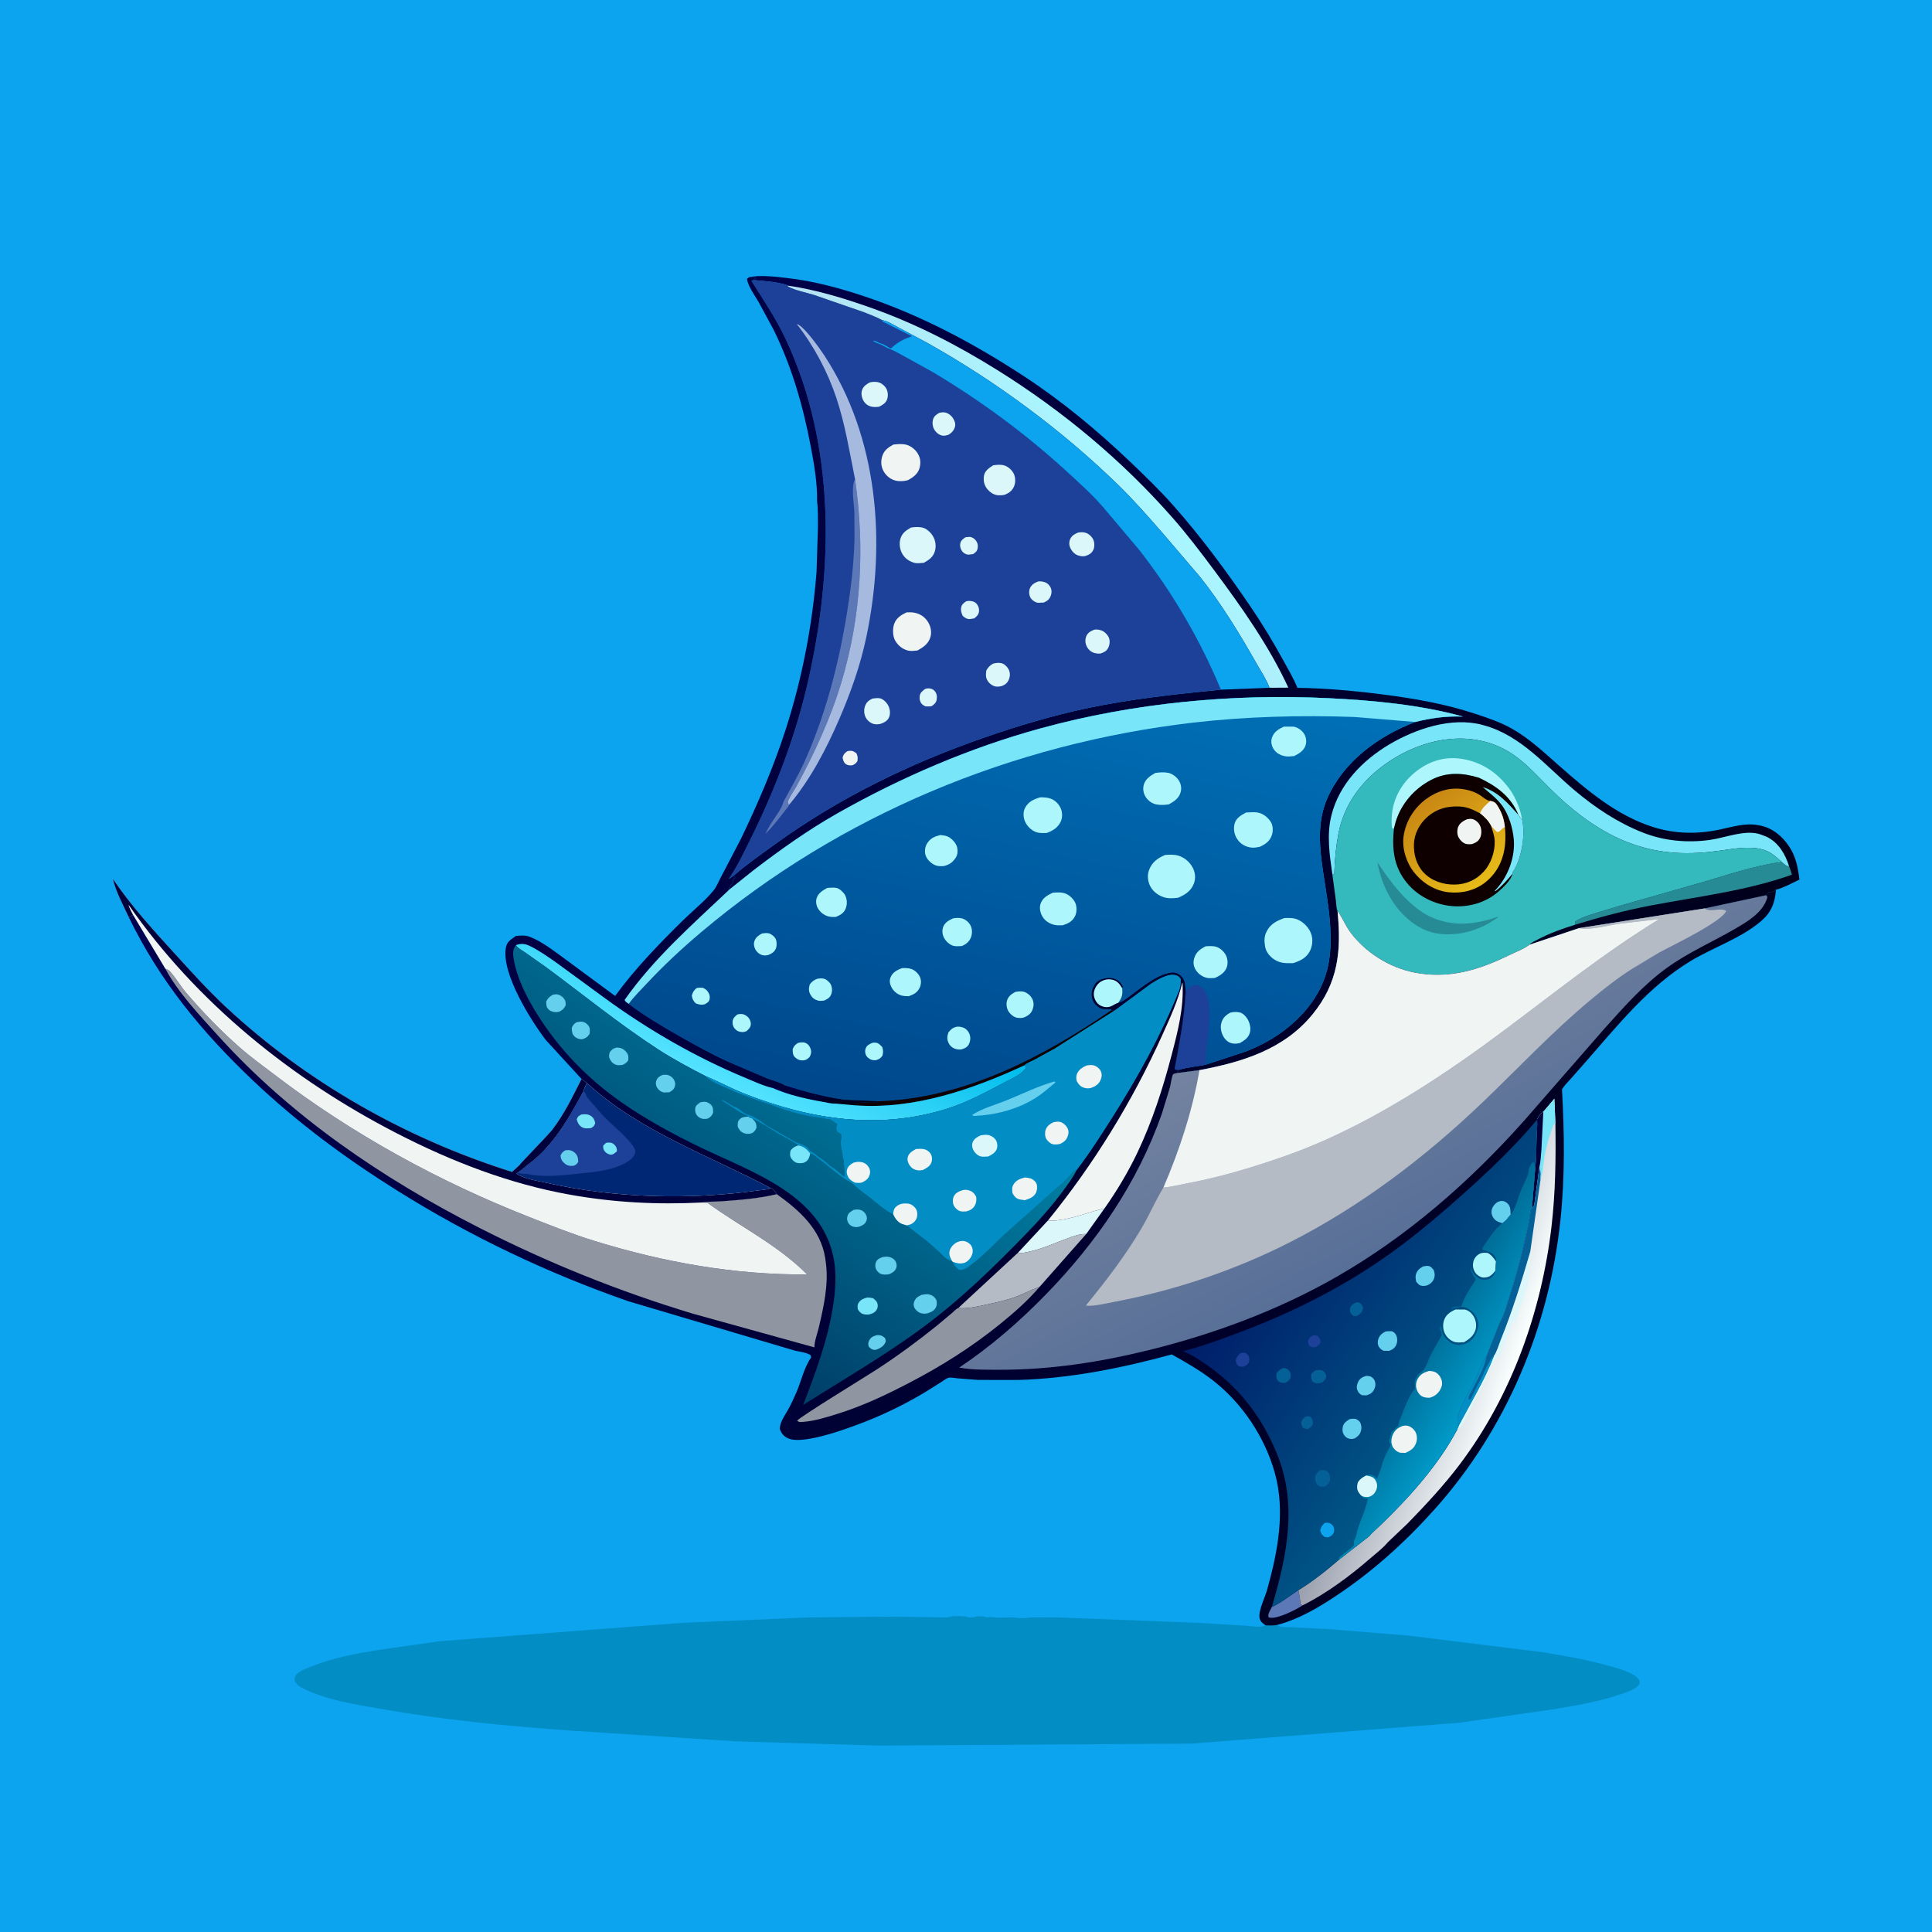 <svg version="1.1" xmlns="http://www.w3.org/2000/svg" style="display: block;" viewBox="0 0 2048 2048" width="1024" height="1024">
<defs>
	<linearGradient id="Gradient1" gradientUnits="userSpaceOnUse" x1="1813.22" y1="1110.27" x2="681.322" y2="533.993">
		<stop class="stop0" offset="0" stop-opacity="1" stop-color="rgb(0,0,28)"/>
		<stop class="stop1" offset="1" stop-opacity="1" stop-color="rgb(0,1,73)"/>
	</linearGradient>
	<linearGradient id="Gradient2" gradientUnits="userSpaceOnUse" x1="1085.6" y1="540.953" x2="1161.09" y2="466.882">
		<stop class="stop0" offset="0" stop-opacity="1" stop-color="rgb(182,227,245)"/>
		<stop class="stop1" offset="1" stop-opacity="1" stop-color="rgb(167,247,255)"/>
	</linearGradient>
	<linearGradient id="Gradient3" gradientUnits="userSpaceOnUse" x1="1509.35" y1="850.51" x2="1573.49" y2="932.835">
		<stop class="stop0" offset="0" stop-opacity="1" stop-color="rgb(201,136,20)"/>
		<stop class="stop1" offset="1" stop-opacity="1" stop-color="rgb(230,186,24)"/>
	</linearGradient>
	<linearGradient id="Gradient4" gradientUnits="userSpaceOnUse" x1="1020.44" y1="1191.94" x2="1129.37" y2="687.85">
		<stop class="stop0" offset="0" stop-opacity="1" stop-color="rgb(0,71,140)"/>
		<stop class="stop1" offset="1" stop-opacity="1" stop-color="rgb(0,112,182)"/>
	</linearGradient>
	<linearGradient id="Gradient5" gradientUnits="userSpaceOnUse" x1="1710.01" y1="1323.18" x2="280.4" y2="659.809">
		<stop class="stop0" offset="0" stop-opacity="1" stop-color="rgb(0,1,32)"/>
		<stop class="stop1" offset="1" stop-opacity="1" stop-color="rgb(1,1,80)"/>
	</linearGradient>
	<linearGradient id="Gradient6" gradientUnits="userSpaceOnUse" x1="877.025" y1="1175.68" x2="872.014" y2="1143.57">
		<stop class="stop0" offset="0" stop-opacity="1" stop-color="rgb(0,0,19)"/>
		<stop class="stop1" offset="1" stop-opacity="1" stop-color="rgb(0,0,82)"/>
	</linearGradient>
	<linearGradient id="Gradient7" gradientUnits="userSpaceOnUse" x1="841.881" y1="1015.44" x2="775.446" y2="1151.7">
		<stop class="stop0" offset="0" stop-opacity="1" stop-color="rgb(0,189,236)"/>
		<stop class="stop1" offset="1" stop-opacity="1" stop-color="rgb(83,226,255)"/>
	</linearGradient>
	<linearGradient id="Gradient8" gradientUnits="userSpaceOnUse" x1="1467.75" y1="1429.55" x2="1596.97" y2="1475.6">
		<stop class="stop0" offset="0" stop-opacity="1" stop-color="rgb(152,158,172)"/>
		<stop class="stop1" offset="1" stop-opacity="1" stop-color="rgb(250,255,255)"/>
	</linearGradient>
	<linearGradient id="Gradient9" gradientUnits="userSpaceOnUse" x1="1326.17" y1="1334.73" x2="1541.61" y2="1481.29">
		<stop class="stop0" offset="0" stop-opacity="1" stop-color="rgb(0,30,106)"/>
		<stop class="stop1" offset="1" stop-opacity="1" stop-color="rgb(0,87,135)"/>
	</linearGradient>
	<linearGradient id="Gradient10" gradientUnits="userSpaceOnUse" x1="1504.51" y1="1430.76" x2="1570.98" y2="1470.45">
		<stop class="stop0" offset="0" stop-opacity="1" stop-color="rgb(0,107,150)"/>
		<stop class="stop1" offset="1" stop-opacity="1" stop-color="rgb(0,154,200)"/>
	</linearGradient>
	<linearGradient id="Gradient11" gradientUnits="userSpaceOnUse" x1="680.235" y1="1365.26" x2="873.461" y2="1076.81">
		<stop class="stop0" offset="0" stop-opacity="1" stop-color="rgb(0,63,105)"/>
		<stop class="stop1" offset="1" stop-opacity="1" stop-color="rgb(0,125,160)"/>
	</linearGradient>
	<linearGradient id="Gradient12" gradientUnits="userSpaceOnUse" x1="1502.95" y1="1304.67" x2="1376.45" y2="1068.98">
		<stop class="stop0" offset="0" stop-opacity="1" stop-color="rgb(88,111,151)"/>
		<stop class="stop1" offset="1" stop-opacity="1" stop-color="rgb(115,131,160)"/>
	</linearGradient>
</defs>
<path transform="translate(0,0)" fill="rgb(12,164,238)" d="M -0 -0 L 2048 0 L 2048 2048 L -0 2048 L -0 -0 z"/>
<path transform="translate(0,0)" fill="url(#Gradient1)" d="M 794.112 293.794 C 806.322 291.241 822.391 293.36 834.751 294.766 C 862.246 297.894 889.176 305.121 915.393 313.83 C 976.043 333.975 1032.24 363.989 1085.58 398.903 C 1125.64 425.123 1162.76 455.967 1197.41 488.935 C 1213.37 504.124 1229.35 519.562 1243.97 536.078 C 1273.4 569.328 1299.79 605.17 1324.8 641.81 C 1337.8 660.86 1349.73 680.569 1360.78 700.814 C 1365.8 710.021 1371.45 719.381 1375.31 729.125 C 1405.97 729.564 1436.46 732.35 1466.85 736.286 C 1500.17 740.6 1532.03 746.162 1563.97 756.696 C 1577.17 761.053 1590.22 765.43 1602.41 772.25 C 1620.81 782.547 1636.42 797.303 1652.16 811.171 C 1682.11 837.548 1713.69 864.555 1752.5 876.739 C 1775.77 884.045 1798.98 884.399 1822.78 879.405 C 1836.28 876.571 1849.61 872.156 1863.5 874.68 L 1865.17 874.967 C 1878.3 877.359 1888.94 885.996 1896.25 896.829 C 1903.8 907.998 1905.82 919.275 1907.46 932.429 C 1899.66 936.107 1890.91 941.005 1882.59 943.188 C 1881.77 943.715 1879.84 945.321 1879 945.49 C 1878.82 945.525 1875.61 945.464 1875.49 945.5 C 1874.91 945.682 1872.74 948.413 1872.16 949.018 L 1807.01 962.983 L 1673.89 983.858 L 1621.18 1001.51 L 1620.39 1002.16 C 1614.75 1006.32 1606.67 1009.21 1600.29 1012.35 C 1567.87 1028.27 1536.12 1038.06 1499.75 1031.08 C 1473.2 1025.99 1447.09 1009.77 1431.18 987.946 C 1426.31 981.261 1423.29 973.65 1418.68 966.983 L 1417.86 965.811 C 1422.07 1007.7 1418.72 1041.88 1391.31 1075.36 C 1360.81 1112.59 1316.8 1125.89 1271.49 1134.42 L 1247.68 1137.48 L 1249.84 1134.01 C 1258.44 1131.23 1268.85 1130.45 1277.81 1128.67 L 1320.81 1114.48 C 1344.52 1105.2 1365.19 1092.02 1382.24 1072.93 C 1393.51 1060.31 1402.28 1045.23 1406.63 1028.81 C 1415.16 996.644 1407.73 958.622 1402.84 926.283 C 1398.75 899.322 1395.7 871.739 1407.11 846 C 1424.43 806.911 1461.2 780.24 1500.22 765.31 C 1517.74 761.016 1532.77 758.948 1550.9 759.604 C 1505.37 747.01 1455.21 742.395 1408.06 740.109 C 1306.14 735.167 1202.08 745.071 1103.56 771.982 C 1028.45 792.495 954.815 824.133 887.198 862.532 C 856.422 880.009 827.66 900.531 799.54 921.968 L 772.21 943.763 C 772.472 941.537 773.104 940.285 774.5 938.51 C 775.758 936.911 776.462 936.527 776.879 934.438 C 777.155 933.053 776.916 932.658 778 931.49 L 779.411 930.518 L 777.895 928.162 L 777.935 927.947 C 791.827 915.939 806.908 905.482 821.753 894.721 C 889.226 845.81 964.622 809.15 1043.25 781.849 C 1079.06 769.415 1115 758.651 1152.1 750.768 C 1199.05 740.794 1246.4 735.803 1294.06 731.08 C 1272.12 678.258 1242.49 627.556 1207.14 582.551 L 1172.5 541.51 C 1160.29 526.655 1145.18 513.086 1131 500.103 C 1086.82 459.644 1039.45 424.728 987.995 394.098 L 958 377.569 C 953.209 374.976 948.084 371.848 943.026 370.039 C 938.948 368.581 935.703 365.845 931.5 364.532 C 929.103 363.783 927.568 362.992 925.5 361.543 L 926.5 361 L 929 361.755 C 930.581 362.493 931.48 363.436 933.254 363.802 C 936.808 364.535 940.936 367.596 944.18 369.328 C 951.464 362.839 957.225 359.507 966.43 356.393 L 935.553 340.998 L 935.145 339.429 C 928.832 335.914 921.658 333.397 914.947 330.704 L 862.776 312.675 C 854.083 309.981 842.937 307.95 835 303.635 L 835.301 302.766 L 835.043 302.443 C 824.053 298.755 810.13 297.902 798.543 296.884 L 801.49 295 L 800.5 293.793 L 794.112 293.794 z"/>
<path transform="translate(0,0)" fill="rgb(38,139,148)" d="M 1888.84 913.797 C 1891.32 915.721 1893.31 918.163 1896.5 918.294 C 1897.78 921.235 1898.68 924.11 1899.52 927.206 C 1851.27 944.458 1799.03 950.446 1748.93 960.048 C 1722 965.212 1695.55 972.287 1669.35 980.375 C 1669.49 979.044 1669.73 977.998 1670.09 976.721 C 1675.52 972.892 1682.63 970.775 1688.93 968.721 L 1718.84 959.656 L 1797.23 937.315 C 1827 929.12 1858.13 917.559 1888.84 913.797 z"/>
<path transform="translate(0,0)" fill="rgb(121,229,249)" d="M 1412.37 926.993 C 1409.43 906.236 1406.14 884.934 1411.38 864.228 C 1419.71 831.27 1444.18 806.075 1472.76 789.098 C 1500.53 772.607 1538.82 759.657 1571.29 768.398 L 1573 768.881 C 1612.67 779.682 1639.09 812.541 1669.42 838.02 C 1691.28 856.39 1715.13 872.258 1741.82 882.69 C 1764.37 891.503 1788.88 893.678 1812.8 890.319 C 1828.78 888.074 1849.72 879.228 1865.56 884.311 L 1867 884.805 L 1873 887.123 C 1885.53 893.426 1892.49 905.423 1896.5 918.294 C 1893.31 918.163 1891.32 915.721 1888.84 913.797 C 1882.01 907.626 1875.83 901.898 1866.5 900.014 L 1865.32 899.747 C 1852.27 897.013 1836.52 899.848 1823.51 901.695 C 1790.94 906.313 1761.6 905.668 1730.25 894.637 C 1696.68 882.824 1667.19 859.981 1642.27 835.099 C 1630.61 823.448 1618.94 810.395 1605.43 800.865 C 1564.12 771.726 1511.32 780.955 1471.62 807.818 C 1444.78 825.981 1424.83 851.582 1418.75 883.94 C 1416.05 898.3 1414.82 911.74 1414.41 926.312 L 1412.37 926.993 z"/>
<path transform="translate(0,0)" fill="url(#Gradient2)" d="M 835.301 302.766 C 864.969 307.101 894.144 316 922.367 325.953 C 970.217 342.827 1014.36 365.543 1057.33 392.355 C 1126.25 435.359 1189.04 487.607 1242.78 548.654 C 1258.58 566.607 1273.01 585.671 1287.3 604.837 C 1316.09 643.471 1345.45 685.002 1365.68 728.933 L 1345.73 729.061 C 1342.7 720.625 1336.57 711.458 1332.07 703.532 C 1314.15 672.014 1294.63 639.754 1271.95 611.409 L 1232.78 565.542 C 1217.51 548.056 1202.26 530.596 1185.63 514.372 C 1126.06 456.27 1056.3 404.753 983.851 363.978 L 950.457 346.076 C 945.78 343.701 940.34 340.011 935.145 339.429 C 928.832 335.914 921.658 333.397 914.947 330.704 L 862.776 312.675 C 854.083 309.981 842.937 307.95 835 303.635 L 835.301 302.766 z"/>
<path transform="translate(0,0)" fill="rgb(12,164,238)" d="M 935.145 339.429 C 940.34 340.011 945.78 343.701 950.457 346.076 L 983.851 363.978 C 1056.3 404.753 1126.06 456.27 1185.63 514.372 C 1202.26 530.596 1217.51 548.056 1232.78 565.542 L 1271.95 611.409 C 1294.63 639.754 1314.15 672.014 1332.07 703.532 C 1336.57 711.458 1342.7 720.625 1345.73 729.061 L 1294.06 731.08 C 1272.12 678.258 1242.49 627.556 1207.14 582.551 L 1172.5 541.51 C 1160.29 526.655 1145.18 513.086 1131 500.103 C 1086.82 459.644 1039.45 424.728 987.995 394.098 L 958 377.569 C 953.209 374.976 948.084 371.848 943.026 370.039 C 938.948 368.581 935.703 365.845 931.5 364.532 C 929.103 363.783 927.568 362.992 925.5 361.543 L 926.5 361 L 929 361.755 C 930.581 362.493 931.48 363.436 933.254 363.802 C 936.808 364.535 940.936 367.596 944.18 369.328 C 951.464 362.839 957.225 359.507 966.43 356.393 L 935.553 340.998 L 935.145 339.429 z"/>
<path transform="translate(0,0)" fill="rgb(52,185,189)" d="M 1412.37 926.993 L 1414.41 926.312 C 1414.82 911.74 1416.05 898.3 1418.75 883.94 C 1424.83 851.582 1444.78 825.981 1471.62 807.818 C 1511.32 780.955 1564.12 771.726 1605.43 800.865 C 1618.94 810.395 1630.61 823.448 1642.27 835.099 C 1667.19 859.981 1696.68 882.824 1730.25 894.637 C 1761.6 905.668 1790.94 906.313 1823.51 901.695 C 1836.52 899.848 1852.27 897.013 1865.32 899.747 L 1866.5 900.014 C 1875.83 901.898 1882.01 907.626 1888.84 913.797 C 1858.13 917.559 1827 929.12 1797.23 937.315 L 1718.84 959.656 L 1688.93 968.721 C 1682.63 970.775 1675.52 972.892 1670.09 976.721 C 1669.73 977.998 1669.49 979.044 1669.35 980.375 C 1656.12 984.399 1642.92 989.225 1630.64 995.624 C 1627.6 997.208 1623.46 998.96 1621.18 1001.51 L 1620.39 1002.16 C 1614.75 1006.32 1606.67 1009.21 1600.29 1012.35 C 1567.87 1028.27 1536.12 1038.06 1499.75 1031.08 C 1473.2 1025.99 1447.09 1009.77 1431.18 987.946 C 1426.31 981.261 1423.29 973.65 1418.68 966.983 L 1417.86 965.811 C 1416.47 963.419 1416.49 957.715 1416.11 954.876 L 1412.37 926.993 z"/>
<path transform="translate(0,0)" fill="rgb(38,139,148)" d="M 1460.07 914.122 C 1471.03 930.424 1482.71 946.745 1497.8 959.5 C 1503.15 964.023 1508.8 968.222 1515.13 971.278 C 1539.53 983.038 1563.88 980.193 1588.61 971.523 C 1586.99 973.368 1584.94 974.458 1582.89 975.77 C 1579.53 977.975 1576.24 979.99 1572.58 981.673 L 1571.21 982.299 L 1563.93 985.283 C 1546.68 991.452 1525.32 992.984 1508.47 984.801 L 1507 984.068 C 1504.26 982.727 1501.72 981.214 1499.22 979.473 C 1477.36 964.265 1464.85 939.726 1460.07 914.122 z"/>
<path transform="translate(0,0)" fill="rgb(173,247,252)" d="M 1477.57 878.575 L 1475.5 877.673 C 1475.09 872.797 1474.99 868.155 1475.48 863.28 C 1477.29 845.19 1486.47 829.498 1500.59 818.183 C 1513.72 807.662 1529.24 802.234 1546 803.982 C 1566.25 806.094 1583.88 816.194 1596.64 831.936 C 1605.11 841.557 1611.34 855.813 1613.4 868.367 C 1611.6 866.982 1610.79 865.608 1609.56 863.743 C 1601.57 844.257 1586.2 833.143 1567.81 824.458 C 1550.26 819.096 1533.51 818.134 1516.8 826.881 C 1499.21 836.09 1485.26 852.148 1479.48 871.211 L 1477.57 878.575 z"/>
<path transform="translate(0,0)" fill="rgb(14,0,0)" d="M 1477.57 878.575 L 1479.48 871.211 C 1485.26 852.148 1499.21 836.09 1516.8 826.881 C 1533.51 818.134 1550.26 819.096 1567.81 824.458 C 1586.2 833.143 1601.57 844.257 1609.56 863.743 C 1610.79 865.608 1611.6 866.982 1613.4 868.367 C 1617.21 883.616 1613.31 907.66 1605.47 921.5 C 1604.72 922.824 1604.52 922.986 1603.67 924 L 1603.45 926.038 C 1601.59 933.391 1592.95 941.302 1587.27 946.071 C 1573.97 957.24 1555.94 962.062 1538.79 960.46 C 1520.37 958.737 1502.72 949.927 1491 935.427 C 1477.27 918.442 1475.52 899.672 1477.57 878.575 z"/>
<path transform="translate(0,0)" fill="rgb(121,229,249)" d="M 1603.45 926.038 C 1597.84 932.668 1591.93 939.583 1585 944.844 L 1584.5 944.328 L 1587.37 941.098 C 1599.04 927.664 1606.14 908.098 1604.71 890.22 C 1603.73 877.979 1599.27 862.764 1591.63 852.994 C 1586.1 845.915 1578.5 840.12 1571.68 834.306 C 1588.55 839.566 1598.31 851.367 1609.56 863.743 C 1610.79 865.608 1611.6 866.982 1613.4 868.367 C 1617.21 883.616 1613.31 907.66 1605.47 921.5 C 1604.72 922.824 1604.52 922.986 1603.67 924 L 1603.45 926.038 z"/>
<path transform="translate(0,0)" fill="url(#Gradient3)" d="M 1595.23 876.681 C 1595.88 882.688 1595.98 888.597 1595.45 894.614 C 1594.04 910.524 1587.56 924.641 1575.02 934.884 C 1564.01 943.874 1549.72 947.323 1535.72 945.836 C 1521.04 944.276 1507.89 936.004 1498.84 924.544 C 1490.74 914.291 1486 899.295 1487.88 886.257 C 1490.17 870.434 1499.11 856.233 1511.99 846.819 C 1523.55 838.375 1537.6 834.182 1551.89 836.681 L 1553.5 836.983 C 1558.9 837.963 1564.09 839.82 1568.72 842.81 C 1571.72 844.748 1575.18 848.049 1578.66 848.846 L 1579.86 848.977 C 1583.58 849.859 1585.06 850.451 1587.14 853.748 C 1592.03 861.49 1594.16 867.68 1595.23 876.681 z"/>
<path transform="translate(0,0)" fill="rgb(240,245,243)" d="M 1579.86 848.977 C 1583.58 849.859 1585.06 850.451 1587.14 853.748 C 1592.03 861.49 1594.16 867.68 1595.23 876.681 C 1593.51 877.641 1592.21 878.57 1590.85 879.979 C 1589.17 881.713 1589.18 881.481 1587 882.051 L 1580.82 875.92 C 1577.98 870.173 1573.8 866.047 1568.83 862.132 C 1571.19 856.357 1575.28 852.948 1579.86 848.977 z"/>
<path transform="translate(0,0)" fill="rgb(14,0,0)" d="M 1580.82 875.92 C 1582.29 881.035 1584.25 886.119 1584.44 891.5 C 1584.84 902.756 1580.56 915.503 1572.92 923.859 C 1564.7 932.842 1554.16 937.53 1542 937.681 C 1529.78 937.833 1517.64 933.9 1509.11 924.937 C 1501.38 916.814 1498.41 905.522 1498.84 894.541 C 1499.25 883.948 1504.46 873.876 1512.22 866.73 C 1522.35 857.397 1534.52 854.083 1548 854.969 C 1555.66 855.472 1562.22 858.521 1568.83 862.132 C 1573.8 866.047 1577.98 870.173 1580.82 875.92 z"/>
<path transform="translate(0,0)" fill="rgb(240,245,243)" d="M 1554.91 868.5 C 1557.07 868.105 1558.89 867.734 1561.05 868.327 C 1564.49 869.268 1567.59 872.264 1569.05 875.5 C 1570.68 879.127 1570.73 884.35 1569.03 887.95 C 1567.16 891.895 1564.35 893.302 1560.5 894.772 C 1558.71 894.892 1556.78 895.048 1555 894.772 C 1551.25 894.19 1548.16 891.137 1546.33 887.983 C 1544.51 884.861 1544.42 880.191 1545.63 876.831 C 1547.15 872.599 1551.04 870.236 1554.91 868.5 z"/>
<path transform="translate(0,0)" fill="rgb(29,65,153)" d="M 798.543 296.884 C 810.13 297.902 824.053 298.755 835.043 302.443 L 835.301 302.766 L 835 303.635 C 842.937 307.95 854.083 309.981 862.776 312.675 L 914.947 330.704 C 921.658 333.397 928.832 335.914 935.145 339.429 L 935.553 340.998 L 966.43 356.393 C 957.225 359.507 951.464 362.839 944.18 369.328 C 940.936 367.596 936.808 364.535 933.254 363.802 C 931.48 363.436 930.581 362.493 929 361.755 L 926.5 361 L 925.5 361.543 C 927.568 362.992 929.103 363.783 931.5 364.532 C 935.703 365.845 938.948 368.581 943.026 370.039 C 948.084 371.848 953.209 374.976 958 377.569 L 987.995 394.098 C 1039.45 424.728 1086.82 459.644 1131 500.103 C 1145.18 513.086 1160.29 526.655 1172.5 541.51 L 1207.14 582.551 C 1242.49 627.556 1272.12 678.258 1294.06 731.08 C 1246.4 735.803 1199.05 740.794 1152.1 750.768 C 1115 758.651 1079.06 769.415 1043.25 781.849 C 964.622 809.15 889.226 845.81 821.753 894.721 C 806.908 905.482 791.827 915.939 777.935 927.947 L 777.895 928.162 C 776.099 929.564 774.589 930.701 772.5 931.657 C 781.065 919.456 787.621 905.478 794.266 892.165 C 821.198 838.215 843.11 781.308 856.527 722.423 C 883.742 602.982 885.897 471.492 832.426 358.525 C 822.269 337.066 809.07 317.694 796.5 297.671 L 798.543 296.884 z"/>
<path transform="translate(0,0)" fill="rgb(240,245,243)" d="M 897.887 796.5 C 898.768 796.189 898.998 796.063 900.054 795.953 C 903.673 795.578 904.938 796.443 907.836 798.5 C 909.374 801.951 909.445 803.274 908.819 807 C 906.921 809.561 906.41 809.919 903.5 811.239 C 901.562 811.591 898.646 811.274 896.99 810.201 C 894.38 808.509 893.74 805.842 893.184 803 C 894.128 799.653 895.15 798.593 897.887 796.5 z"/>
<path transform="translate(0,0)" fill="rgb(219,247,250)" d="M 1023.47 569.5 L 1028 569.094 C 1030.71 569.395 1033.39 571.174 1034.84 573.5 C 1036.42 576.024 1036.84 578.03 1036.38 580.929 C 1035.83 584.406 1034.18 585.505 1031.5 587.378 L 1026.5 587.995 C 1023.94 587.825 1021.26 586.309 1019.77 584.185 C 1018.02 581.698 1017.33 578.504 1018.07 575.5 C 1018.78 572.626 1021.21 571.139 1023.47 569.5 z"/>
<path transform="translate(0,0)" fill="rgb(219,247,250)" d="M 980.405 730.5 C 981.42 730.1 981.827 729.878 983.014 729.742 C 985.693 729.434 988.839 730.297 990.659 732.339 C 993.023 734.99 993.439 738.061 992.925 741.5 C 992.413 744.934 990.38 746.594 987.693 748.5 C 985.338 749.039 983.386 748.881 981 748.775 C 979.381 747.918 977.826 747.177 976.703 745.673 C 974.933 743.304 974.477 740.381 974.976 737.5 C 975.574 734.052 977.84 732.546 980.405 730.5 z"/>
<path transform="translate(0,0)" fill="rgb(219,247,250)" d="M 1024 637.5 C 1025.03 637.204 1025.32 637.072 1026.53 637.008 C 1029.6 636.847 1032.96 637.524 1035.1 639.897 C 1037.26 642.305 1038.32 645.806 1037.64 649 C 1036.98 652.149 1035.08 653.589 1032.75 655.5 L 1028 656.249 C 1024.79 656.305 1022.8 654.841 1020.5 652.834 C 1019.18 649.977 1018.27 647.206 1018.88 644 C 1019.54 640.519 1021.41 639.489 1024 637.5 z"/>
<path transform="translate(0,0)" fill="rgb(219,247,250)" d="M 1100.14 616.5 C 1101.78 616.143 1103.09 616.176 1104.74 616.446 C 1108.56 617.074 1111.16 618.581 1113.21 621.952 C 1114.98 624.885 1115.03 628.338 1113.87 631.5 C 1112.42 635.418 1110.15 637.011 1106.5 638.729 L 1100.5 639.001 C 1097.29 638.684 1093.95 636.244 1092.31 633.465 C 1090.75 630.834 1090.54 626.272 1091.81 623.468 C 1093.49 619.739 1096.52 617.943 1100.14 616.5 z"/>
<path transform="translate(0,0)" fill="rgb(219,247,250)" d="M 995.937 437.5 C 997.766 437.222 999.724 436.884 1001.56 437.202 C 1005.15 437.822 1008.4 440.476 1010.32 443.483 C 1012.02 446.124 1013.15 449.289 1012.28 452.412 C 1011.15 456.436 1008.92 458.689 1005.5 460.862 C 1003.77 461.431 1001.85 461.944 1000 461.857 C 996.173 461.676 992.736 459.008 990.715 455.892 C 988.608 452.644 987.975 448.201 989.108 444.5 C 990.214 440.887 992.822 439.274 995.937 437.5 z"/>
<path transform="translate(0,0)" fill="rgb(219,247,250)" d="M 1052.65 703.5 C 1055.95 702.604 1059.47 702.151 1062.78 703.394 C 1065.26 704.327 1067.97 707.187 1069.17 709.524 C 1070.84 712.782 1070.93 716.526 1069.59 719.898 C 1068.09 723.704 1066.13 725.343 1062.5 727.065 C 1060.81 727.605 1058.78 727.909 1057 727.871 C 1053.37 727.794 1049.98 725.622 1047.79 722.849 C 1044.68 718.912 1044.91 715.58 1045.5 710.802 C 1047.48 707.248 1049.16 705.582 1052.65 703.5 z"/>
<path transform="translate(0,0)" fill="rgb(219,247,250)" d="M 1159.97 667.5 C 1162.65 666.949 1165.39 667.525 1167.93 668.457 C 1170.96 669.565 1174.58 673.351 1175.63 676.4 C 1176.76 679.658 1176.28 683.843 1174.7 686.854 C 1172.85 690.361 1170.07 691.554 1166.5 692.783 C 1164.61 692.937 1162.91 692.845 1161.06 692.435 C 1157.34 691.608 1154.32 689.336 1152.43 686.019 C 1150.42 682.504 1149.96 678.558 1151.4 674.719 C 1152.88 670.75 1156.23 668.899 1159.97 667.5 z"/>
<path transform="translate(0,0)" fill="rgb(219,247,250)" d="M 1142.98 564.5 C 1145.91 564.1 1148.13 563.938 1151 564.843 C 1154.26 565.87 1157.39 568.87 1158.89 571.946 C 1160.29 574.815 1160.42 579.801 1159.06 582.699 C 1157.17 586.718 1154.22 588.238 1150.16 589.5 C 1147.84 589.894 1145.66 589.593 1143.4 588.956 C 1139.46 587.844 1136.52 584.764 1134.74 581.163 C 1133.17 577.993 1133.03 574.524 1134.55 571.264 C 1136.26 567.582 1139.39 565.921 1142.98 564.5 z"/>
<path transform="translate(0,0)" fill="rgb(219,247,250)" d="M 921.74 405.5 C 924.311 404.752 926.516 404.629 929.162 404.886 C 933.194 405.279 936.551 407.658 938.879 410.91 C 941.109 414.025 941.643 418.726 940.664 422.39 C 939.377 427.205 935.95 429.028 931.781 431.171 C 928.883 431.526 925.852 431.659 923 430.884 C 919.79 430.011 917.184 427.962 915.5 425.116 C 913.504 421.742 912.523 417.42 913.77 413.627 C 915.087 409.623 918.227 407.445 921.74 405.5 z"/>
<path transform="translate(0,0)" fill="rgb(219,247,250)" d="M 924.887 740.5 C 927.218 740.235 929.808 739.821 932.144 740.13 C 935.656 740.595 939.117 743.909 940.931 746.799 C 943.262 750.516 944.125 755.6 942.656 759.828 C 941.225 763.952 937.323 765.952 933.5 767.285 C 931.203 767.85 928.504 768.059 926.202 767.444 C 922.587 766.478 919.417 763.807 917.688 760.502 C 915.796 756.885 915.616 752.136 917.037 748.34 C 918.608 744.142 920.984 742.419 924.887 740.5 z"/>
<path transform="translate(0,0)" fill="rgb(219,247,250)" d="M 1052.86 493.244 C 1056.78 492.665 1061.02 492.238 1064.86 493.462 C 1069.06 494.798 1073.18 498.742 1074.92 502.761 C 1076.47 506.326 1076.57 511.577 1075.1 515.178 C 1073.14 519.99 1070.11 522.247 1065.5 524.316 C 1063.17 525.069 1060.44 525.097 1058 524.971 C 1053.31 524.729 1048.9 521.508 1046.14 517.867 C 1043.03 513.757 1042.19 508.889 1043.15 503.848 C 1044.1 498.892 1048.9 495.687 1052.86 493.244 z"/>
<path transform="translate(0,0)" fill="rgb(219,247,250)" d="M 965.668 559.233 C 969.584 558.614 973.578 558.367 977.5 559.168 C 982.053 560.099 986.512 564.317 988.855 568.165 C 991.804 573.008 992.584 579.101 990.951 584.5 C 989.09 590.652 984.607 593.625 979.246 596.612 C 976.233 596.796 972.171 597.421 969.297 596.62 C 963.885 595.112 959.414 592.095 956.533 587.169 C 953.819 582.527 952.939 576.173 954.522 570.999 C 956.394 564.886 960.38 562.307 965.668 559.233 z"/>
<path transform="translate(0,0)" fill="rgb(240,245,243)" d="M 946.92 471.3 C 951.308 470.72 956.544 470.3 960.855 471.467 C 965.91 472.836 970.603 476.776 973.174 481.284 C 975.922 486.103 976.186 491.216 974.645 496.5 C 972.888 502.524 967.548 506.303 962.287 509.064 C 958.41 510.142 953.278 510.443 949.323 509.461 C 944.18 508.184 939.786 504.708 937.05 500.229 C 934.009 495.251 933.462 489.549 935.092 484 C 937.023 477.424 941.243 474.522 946.92 471.3 z"/>
<path transform="translate(0,0)" fill="rgb(240,245,243)" d="M 960.999 649.146 C 963.687 649.047 966.373 648.952 969.031 649.445 C 975.285 650.603 980.143 653.773 983.595 659.123 C 986.592 663.77 987.879 669.844 986.313 675.24 C 984.214 682.467 978.706 686.133 972.518 689.547 C 969.369 689.829 965.656 690.411 962.561 689.634 C 956.557 688.126 951.771 684.188 948.786 678.803 C 946.275 674.271 946.107 666.5 947.764 661.677 C 950.042 655.046 955.019 651.996 960.999 649.146 z"/>
<path transform="translate(0,0)" fill="rgb(92,120,183)" d="M 906.397 508.028 C 916.822 579.983 913.01 652.212 892.29 722.037 C 880.936 760.302 863.282 798.867 844.158 833.779 C 842.165 837.418 835.403 846.941 835.241 850.486 C 835.196 851.456 836.08 852.237 836.499 853.113 C 836.422 854.526 833.493 857.589 832.575 858.79 C 826.006 867.379 818.995 876.292 811.433 884.016 C 815.457 874.101 823.103 865.339 828.269 855.89 C 829.579 853.494 830.015 850.811 831.327 848.389 C 838.602 834.966 846.367 821.667 852.657 807.745 C 878.352 750.87 893.186 687.128 901.395 625.437 C 903.761 607.658 905.391 589.139 905.789 571.217 L 905.686 542.746 C 905.314 533.786 901.911 515.464 906.397 508.028 z"/>
<path transform="translate(0,0)" fill="rgb(166,185,223)" d="M 906.397 508.028 C 900.521 479.053 895.99 450.098 886.609 421.918 C 877.318 394.009 862.749 366.648 844.597 343.5 C 851.92 345.019 869.532 370.251 873.769 376.728 C 930.946 464.12 939.467 574.868 918.382 675.139 C 911.998 705.5 901.88 733.953 889.597 762.357 C 875.906 794.019 858.897 826.649 836.499 853.113 C 836.08 852.237 835.196 851.456 835.241 850.486 C 835.403 846.941 842.165 837.418 844.158 833.779 C 863.282 798.867 880.936 760.302 892.29 722.037 C 913.01 652.212 916.822 579.983 906.397 508.028 z"/>
<path transform="translate(0,0)" fill="rgb(3,141,197)" d="M 1353.92 1722.49 C 1354.78 1723.06 1355.54 1723.84 1356.51 1724.19 C 1359 1725.07 1365.15 1724.76 1367.91 1724.92 L 1410.5 1727.05 L 1493.5 1733.86 L 1635.55 1751.43 C 1658.21 1755.2 1680.82 1759.06 1702.99 1765.21 C 1711.81 1767.65 1732.48 1772.53 1737.21 1780.5 C 1737.95 1781.76 1738.55 1783.12 1737.99 1784.55 C 1735.76 1790.17 1725.23 1793.42 1720.01 1795.28 C 1697.58 1803.28 1672.89 1807.49 1649.44 1811.48 L 1547.5 1826.14 L 1263 1848.3 L 930.937 1850.41 L 780 1845.92 L 607 1834.64 C 538.42 1829.91 469.721 1823.18 402 1811.21 C 375.784 1806.58 345.966 1802.02 322 1790.15 C 317.291 1787.81 313.725 1785.63 312.009 1780.5 C 312.504 1777.7 312.988 1776.12 315.162 1774.16 C 319.849 1769.93 327.062 1767.77 332.852 1765.5 C 354.212 1757.13 377.481 1752.88 400.072 1749.2 L 466.644 1739.71 L 725.429 1720.14 L 856.653 1714.56 L 944.524 1713.73 L 1003.88 1714.52 C 1005.82 1714.49 1006.69 1713.82 1008.48 1713.5 C 1012.99 1712.69 1019.33 1713.44 1024 1713.49 C 1026.41 1715.08 1029.15 1714.48 1032 1714.48 C 1034.3 1712.96 1040.18 1713.16 1042.95 1713.71 C 1044.4 1714 1045.54 1714.57 1047.07 1714.4 C 1048.84 1714.21 1050.1 1713.92 1051.9 1714.21 C 1060.55 1715.63 1069.78 1713.62 1078.5 1715 C 1084.39 1715.93 1089 1714.69 1094.7 1714.56 L 1119.3 1714.45 L 1270.43 1720.29 L 1320.5 1723.28 C 1326.1 1723.66 1335.37 1725.42 1340.69 1723.48 L 1341.66 1723 C 1345.76 1723.06 1349.89 1723.37 1353.92 1722.49 z"/>
<path transform="translate(0,0)" fill="url(#Gradient4)" d="M 772.21 943.763 L 799.54 921.968 C 827.66 900.531 856.422 880.009 887.198 862.532 C 954.815 824.133 1028.45 792.495 1103.56 771.982 C 1202.08 745.071 1306.14 735.167 1408.06 740.109 C 1455.21 742.395 1505.37 747.01 1550.9 759.604 C 1532.77 758.948 1517.74 761.016 1500.22 765.31 C 1461.2 780.24 1424.43 806.911 1407.11 846 C 1395.7 871.739 1398.75 899.322 1402.84 926.283 C 1407.73 958.622 1415.16 996.644 1406.63 1028.81 C 1402.28 1045.23 1393.51 1060.31 1382.24 1072.93 C 1365.19 1092.02 1344.52 1105.2 1320.81 1114.48 L 1277.81 1128.67 C 1268.85 1130.45 1258.44 1131.23 1249.84 1134.01 C 1247.48 1134.06 1247.07 1134.55 1245.17 1133 C 1250.34 1105.14 1255.7 1078.59 1256.87 1050.17 C 1256.12 1043.26 1256.74 1038.02 1250.66 1033.41 C 1247 1030.63 1243.51 1030.39 1239.11 1031.33 C 1225.16 1034.3 1212.09 1045.25 1200.84 1053.5 C 1195.86 1057.15 1191.36 1061.27 1185.34 1063.03 C 1189.4 1057.53 1190.23 1054.48 1189.59 1047.57 L 1190.39 1045.78 C 1188.41 1042.1 1186.13 1039.29 1182.12 1037.68 C 1176.63 1035.49 1169.47 1036.57 1164.46 1039.51 C 1160.51 1041.83 1158.09 1047.08 1157.29 1051.44 C 1156.53 1055.62 1157.52 1059.87 1159.93 1063.36 C 1161.94 1066.26 1165.89 1069.32 1169.5 1069.77 L 1177.46 1069.84 L 1177.95 1070.99 C 1179.41 1070.9 1180.24 1070.62 1181.59 1071.25 L 1117.78 1111.8 L 1096.3 1123.55 C 1093.18 1125.18 1088.44 1126.95 1085.92 1129.3 C 1030.37 1154.95 969.37 1176.12 907.18 1171.76 L 907.329 1170.2 C 914.003 1166.29 925.739 1171.01 930.745 1167.41 L 895.21 1165.93 C 873.456 1162.75 853.16 1157.33 832.242 1150.71 C 828.132 1147.48 818.391 1145.18 813.168 1143.07 L 771.804 1125.39 C 754.506 1117.53 738.003 1108.36 721.493 1099 C 702.629 1088.3 683.817 1077.23 666.486 1064.15 C 664.317 1062.75 663.218 1062.31 661.977 1060 C 692.829 1016.02 733.438 980.409 772.21 943.763 z"/>
<path transform="translate(0,0)" fill="rgb(173,247,252)" d="M 738.251 1047.5 C 740.656 1046.83 742.542 1046.97 745 1047.05 C 747.02 1048.08 748.568 1048.87 749.963 1050.7 C 751.998 1053.38 752.879 1056.15 752.102 1059.5 C 751.491 1062.13 749.601 1063.02 747.5 1064.38 C 743.868 1065.6 740.943 1064.98 737.5 1063.57 C 734.822 1060.91 733.973 1059.21 733.343 1055.5 C 734.29 1051.76 735.372 1050.06 738.251 1047.5 z"/>
<path transform="translate(0,0)" fill="rgb(173,247,252)" d="M 924.637 1105.5 C 925.747 1105.31 926.307 1105.17 927.509 1105.22 C 931.27 1105.38 932.776 1107.47 935.217 1109.91 C 936.354 1113.43 936.268 1115.33 935.5 1118.93 C 933.405 1122 931.999 1122.7 928.5 1123.86 C 927.186 1123.87 925.795 1123.94 924.5 1123.63 C 921.846 1122.99 918.79 1120.62 917.769 1118.04 C 916.845 1115.71 916.847 1113.33 917.783 1111 C 918.986 1108 921.851 1106.64 924.637 1105.5 z"/>
<path transform="translate(0,0)" fill="rgb(173,247,252)" d="M 781.456 1075.5 C 782.652 1075.16 783.147 1074.96 784.5 1074.89 C 787.858 1074.7 789.92 1075.62 792.371 1077.73 C 794.611 1079.66 795.954 1082.52 795.9 1085.5 C 795.835 1089.09 793.795 1090.64 791.5 1092.97 C 789.788 1093.63 788.57 1094.12 786.702 1094.03 C 783.349 1093.87 780.987 1092.86 778.743 1090.24 C 776.983 1088.19 776.229 1085.17 776.621 1082.5 C 777.139 1078.98 778.997 1077.67 781.456 1075.5 z"/>
<path transform="translate(0,0)" fill="rgb(173,247,252)" d="M 845.954 1105.5 C 847.765 1105.08 849.38 1104.87 851.244 1104.95 C 853.747 1105.06 855.849 1106.29 857.41 1108.27 C 859.082 1110.39 860.326 1113.89 859.702 1116.6 C 858.804 1120.5 857.477 1121.63 854.208 1123.5 C 852.977 1123.78 852.332 1123.97 850.995 1124.04 C 847.659 1124.2 844.796 1122.9 842.5 1120.51 C 840.241 1118.16 840.264 1115.03 840.303 1112 C 841.667 1108.63 842.969 1107.51 845.954 1105.5 z"/>
<path transform="translate(0,0)" fill="rgb(173,247,252)" d="M 807.85 989.5 C 810.323 989.2 813.181 988.695 815.586 989.546 C 818.225 990.479 821.628 993.405 822.606 996.046 C 823.492 998.438 823.522 1003.19 822.432 1005.55 C 820.608 1009.5 817.853 1010.95 813.971 1012.5 C 811.798 1012.82 809.988 1013.06 807.848 1012.4 C 804.712 1011.43 801.98 1009.02 800.551 1006.08 C 799.141 1003.17 798.722 1000.33 799.851 997.268 C 801.276 993.395 804.355 991.326 807.85 989.5 z"/>
<path transform="translate(0,0)" fill="rgb(173,247,252)" d="M 866.433 1037.5 C 868.7 1037.16 870.727 1036.92 873.012 1037.37 C 875.882 1037.94 879.344 1040.97 880.641 1043.53 C 882.218 1046.65 882.374 1050.65 881.152 1053.9 C 879.692 1057.78 877.112 1059.04 873.5 1060.67 C 871.372 1060.88 869.035 1061.22 866.938 1060.6 C 863.398 1059.56 861.064 1057.76 859.209 1054.54 C 856.983 1050.68 857.202 1047.65 858.382 1043.5 C 860.846 1040.33 862.7 1038.97 866.433 1037.5 z"/>
<path transform="translate(0,0)" fill="rgb(173,247,252)" d="M 1013.49 1088.5 C 1015.72 1088.06 1018.34 1088.39 1020.5 1089.09 C 1023.82 1090.18 1026.35 1092.83 1027.65 1096.02 C 1029.07 1099.5 1028.74 1103.69 1026.99 1107 C 1025.34 1110.12 1022.69 1111.29 1019.5 1112.29 C 1017.35 1112.77 1015 1112.51 1012.89 1111.88 C 1009.44 1110.85 1006.89 1108.56 1005.4 1105.27 C 1003.6 1101.29 1004.03 1098.37 1005.37 1094.33 C 1008.03 1091.25 1009.54 1089.65 1013.49 1088.5 z"/>
<path transform="translate(0,0)" fill="rgb(173,247,252)" d="M 1076.31 1051.5 C 1078.94 1050.91 1083.02 1050.54 1085.61 1051.42 C 1089.2 1052.64 1092.59 1055.42 1094.27 1058.86 C 1096.01 1062.44 1096 1066.01 1094.71 1069.75 C 1093.23 1074.08 1090.47 1076.21 1086.5 1078.13 C 1084.18 1079.26 1081.03 1079.29 1078.5 1078.92 C 1074.75 1078.38 1071 1075.18 1069.03 1072.07 C 1067.08 1069 1066.48 1064.46 1067.4 1060.93 C 1068.62 1056.25 1072.27 1053.62 1076.31 1051.5 z"/>
<path transform="translate(0,0)" fill="rgb(173,247,252)" d="M 1010.29 973.5 C 1013.3 973.005 1017.07 972.723 1020.01 973.601 C 1023.77 974.722 1027.41 977.925 1029.04 981.5 C 1030.79 985.346 1030.71 990.224 1029.06 994.113 C 1027.21 998.48 1023.77 1001.11 1019.5 1002.85 C 1016.64 1003 1013.44 1003.32 1010.64 1002.6 C 1006.6 1001.55 1002.69 997.803 1000.74 994.193 C 998.851 990.703 998.419 986.24 999.853 982.489 C 1001.64 977.81 1006.02 975.465 1010.29 973.5 z"/>
<path transform="translate(0,0)" fill="rgb(173,247,252)" d="M 956.062 1026.27 C 959.4 1026.09 962.783 1026.09 966 1027.15 C 970.078 1028.51 973.838 1032.28 975.43 1036.24 C 976.721 1039.45 976.439 1043.9 974.91 1047 C 972.29 1052.31 968.659 1054.12 963.289 1056.04 C 960.777 1055.97 958.149 1055.95 955.711 1055.29 C 950.94 1054 946.936 1050.48 944.776 1046.06 C 943.145 1042.72 942.613 1039.45 944.07 1035.94 C 946.292 1030.59 950.97 1028.27 956.062 1026.27 z"/>
<path transform="translate(0,0)" fill="rgb(173,247,252)" d="M 876.954 941.202 C 880.057 941.024 883.604 940.653 886.666 941.221 C 889.867 941.814 894.179 945.926 895.687 948.67 C 898.079 953.024 898.298 958.703 896.406 963.238 C 894.317 968.247 890.656 969.979 885.909 972.025 C 883.387 972.096 880.928 972.096 878.458 971.506 C 873.525 970.327 869.127 966.841 866.743 962.346 C 865.164 959.369 864.632 955.251 865.697 952.022 C 867.515 946.512 872.222 943.879 876.954 941.202 z"/>
<path transform="translate(0,0)" fill="rgb(173,247,252)" d="M 1304.06 1073.5 C 1307.24 1072.6 1310.76 1072.47 1314 1073.2 C 1317.41 1073.97 1320.04 1076.72 1321.93 1079.5 C 1324.91 1083.87 1326.39 1090.1 1324.74 1095.27 C 1323.08 1100.46 1318.67 1103.14 1314.26 1105.71 C 1311.47 1106.31 1309.39 1106.54 1306.5 1106.08 C 1302.45 1105.44 1299.17 1102.58 1297.08 1099.16 C 1294.53 1094.97 1293.38 1089.47 1294.6 1084.67 C 1295.99 1079.26 1299.31 1076.09 1304.06 1073.5 z"/>
<path transform="translate(0,0)" fill="rgb(173,247,252)" d="M 996.736 885.15 C 999.506 885.453 1002.48 885.705 1005.01 886.948 C 1008.95 888.885 1013.57 893.825 1014.61 898.215 C 1015.38 901.468 1015.26 905.578 1013.51 908.5 C 1010.18 914.046 1006.69 916.522 1000.5 918.06 C 996.702 918.402 993.121 918.239 989.715 916.344 C 985.796 914.163 982.163 910.372 980.968 905.981 C 979.984 902.367 980.571 897.633 982.553 894.435 C 986.216 888.528 990.213 886.911 996.736 885.15 z"/>
<path transform="translate(0,0)" fill="rgb(173,247,252)" d="M 1360.99 770.244 L 1371 770.258 C 1375.58 770.854 1380.25 774.251 1382.6 778.167 C 1384.71 781.673 1385.23 786.633 1383.81 790.5 C 1381.78 796.041 1376.89 798.874 1371.92 801.453 C 1368.64 801.755 1365.07 802.253 1361.82 801.553 C 1356.89 800.492 1352.49 798.093 1349.86 793.666 C 1347.77 790.149 1347.01 785.958 1348.33 782 C 1350.42 775.699 1355.35 772.883 1360.99 770.244 z"/>
<path transform="translate(0,0)" fill="rgb(173,247,252)" d="M 1278.01 1003.14 C 1281.52 1002.87 1286.1 1002.59 1289.45 1003.7 C 1293.89 1005.17 1298.08 1009.24 1299.93 1013.5 C 1301.53 1017.2 1301.76 1022.32 1300.16 1026.06 C 1297.86 1031.45 1292.95 1034.4 1287.85 1036.68 C 1284.95 1036.86 1281.77 1037.2 1278.93 1036.46 C 1274 1035.18 1269.46 1031.78 1267.04 1027.29 C 1264.97 1023.46 1264.72 1019.64 1265.99 1015.5 C 1267.94 1009.15 1272.32 1006.03 1278.01 1003.14 z"/>
<path transform="translate(0,0)" fill="rgb(14,0,0)" d="M 1177.95 1070.99 C 1179.41 1070.9 1180.24 1070.62 1181.59 1071.25 L 1117.78 1111.8 L 1096.3 1123.55 C 1093.18 1125.18 1088.44 1126.95 1085.92 1129.3 C 1030.37 1154.95 969.37 1176.12 907.18 1171.76 L 907.329 1170.2 C 914.003 1166.29 925.739 1171.01 930.745 1167.41 C 1021.46 1164.57 1104.48 1121.29 1177.95 1070.99 z"/>
<path transform="translate(0,0)" fill="rgb(173,247,252)" d="M 1116.1 946.272 C 1120.55 945.986 1125.25 945.595 1129.5 947.23 C 1133.86 948.908 1138.69 953.533 1140.22 958.02 C 1141.65 962.198 1141.47 967.727 1139.35 971.618 C 1136.38 977.06 1132.14 978.985 1126.47 980.834 C 1123.37 980.95 1120.28 981.04 1117.25 980.285 C 1112.29 979.049 1107.52 975.989 1104.96 971.485 C 1102.57 967.292 1101.48 962.141 1103.23 957.5 C 1105.44 951.62 1110.74 948.731 1116.1 946.272 z"/>
<path transform="translate(0,0)" fill="rgb(173,247,252)" d="M 1224.71 819.341 C 1229.24 818.715 1233.98 818.341 1238.5 819.26 C 1242.57 820.086 1247.09 823.519 1249.36 826.934 C 1251.82 830.647 1252.73 835.132 1251.6 839.5 C 1249.84 846.294 1244.72 849.438 1239.06 852.666 C 1234.78 853.309 1230.42 853.542 1226.13 852.804 C 1221.42 851.994 1217.08 848.875 1214.5 844.871 C 1211.99 840.976 1211.21 836.116 1212.53 831.64 C 1214.35 825.527 1219.53 822.288 1224.71 819.341 z"/>
<path transform="translate(0,0)" fill="rgb(173,247,252)" d="M 1102.64 845.187 C 1106.62 845.181 1110.36 845.266 1114.13 846.725 C 1118.9 848.573 1122.94 852.871 1124.72 857.649 C 1126.26 861.795 1126.28 866.818 1124.44 870.866 C 1121.5 877.351 1115.88 880.79 1109.36 883.017 C 1105.07 883.084 1100.68 883.361 1096.73 881.408 C 1091.57 878.86 1087.36 874.085 1085.72 868.529 C 1084.6 864.726 1084.74 859.82 1086.66 856.291 C 1090.26 849.67 1095.72 847.29 1102.64 845.187 z"/>
<path transform="translate(0,0)" fill="rgb(173,247,252)" d="M 1320.97 861.275 C 1325.13 861.121 1329.98 860.601 1334.05 861.509 C 1339.48 862.718 1344.4 866.858 1347.26 871.536 C 1349.45 875.113 1349.64 881.012 1348.33 884.943 C 1346.1 891.687 1341.79 894.717 1335.56 897.591 C 1332.49 898.197 1329.35 898.884 1326.22 898.439 C 1320.08 897.571 1315.17 894.813 1311.63 889.659 C 1308.34 884.864 1307.23 878.769 1308.72 873.13 C 1310.34 867.012 1315.8 864.038 1320.97 861.275 z"/>
<path transform="translate(0,0)" fill="rgb(173,247,252)" d="M 1235.17 906.261 C 1239.85 905.944 1244.42 905.696 1248.98 906.999 C 1255.64 908.905 1261.38 913.943 1264.5 920.078 C 1267.11 925.2 1267.62 931.254 1265.55 936.621 C 1262.48 944.575 1256.4 948.416 1248.87 951.646 C 1243.35 952.368 1237.5 952.718 1232.24 950.582 L 1231 950.046 C 1226.06 947.947 1221.78 944.127 1219.27 939.334 C 1216.72 934.465 1215.97 927.84 1217.92 922.594 C 1221.13 913.968 1227 909.656 1235.17 906.261 z"/>
<path transform="translate(0,0)" fill="rgb(173,247,252)" d="M 1361.59 973.162 C 1366.54 973.009 1371.27 972.806 1375.9 974.912 C 1382.46 977.9 1387.99 983.837 1390.17 990.779 C 1391.91 996.325 1391.16 1003.07 1388.52 1008.23 C 1384.81 1015.48 1378.01 1018.77 1370.63 1021 C 1363.19 1021.07 1357.46 1021.34 1350.93 1017.18 C 1346.35 1014.27 1342.1 1009.21 1341.12 1003.78 L 1340.93 1002.5 C 1340.04 997.113 1340.14 992.386 1342.66 987.399 C 1346.71 979.375 1353.54 975.955 1361.59 973.162 z"/>
<path transform="translate(0,0)" fill="rgb(29,65,153)" d="M 1256.87 1050.17 C 1260.78 1047.18 1264.45 1043.24 1269.75 1044.5 C 1273.4 1045.37 1276.17 1048.78 1277.88 1051.95 C 1281.74 1059.12 1282.15 1067.29 1282.18 1075.24 C 1282.25 1093.19 1277.83 1110.68 1277.81 1128.67 C 1268.85 1130.45 1258.44 1131.23 1249.84 1134.01 C 1247.48 1134.06 1247.07 1134.55 1245.17 1133 C 1250.34 1105.14 1255.7 1078.59 1256.87 1050.17 z"/>
<path transform="translate(0,0)" fill="rgb(121,229,249)" d="M 772.21 943.763 L 799.54 921.968 C 827.66 900.531 856.422 880.009 887.198 862.532 C 954.815 824.133 1028.45 792.495 1103.56 771.982 C 1202.08 745.071 1306.14 735.167 1408.06 740.109 C 1455.21 742.395 1505.37 747.01 1550.9 759.604 C 1532.77 758.948 1517.74 761.016 1500.22 765.31 L 1436 760.042 C 1379.19 757.991 1320.97 759.503 1264.5 766.053 C 1073.51 788.206 890.291 863.927 743.157 988.24 C 722.743 1005.49 703.208 1023.68 684.98 1043.23 C 678.806 1049.85 671.668 1056.79 666.486 1064.15 C 664.317 1062.75 663.218 1062.31 661.977 1060 C 692.829 1016.02 733.438 980.409 772.21 943.763 z"/>
<path transform="translate(0,0)" fill="url(#Gradient5)" d="M 794.112 293.794 L 800.5 293.793 L 801.49 295 L 798.543 296.884 L 796.5 297.671 C 809.07 317.694 822.269 337.066 832.426 358.525 C 885.897 471.492 883.742 602.982 856.527 722.423 C 843.11 781.308 821.198 838.215 794.266 892.165 C 787.621 905.478 781.065 919.456 772.5 931.657 C 774.589 930.701 776.099 929.564 777.895 928.162 L 779.411 930.518 L 778 931.49 C 776.916 932.658 777.155 933.053 776.879 934.438 C 776.462 936.527 775.758 936.911 774.5 938.51 C 773.104 940.285 772.472 941.537 772.21 943.763 C 733.438 980.409 692.829 1016.02 661.977 1060 C 663.218 1062.31 664.317 1062.75 666.486 1064.15 C 683.817 1077.23 702.629 1088.3 721.493 1099 C 738.003 1108.36 754.506 1117.53 771.804 1125.39 L 813.168 1143.07 C 818.391 1145.18 828.132 1147.48 832.242 1150.71 C 853.16 1157.33 873.456 1162.75 895.21 1165.93 L 930.745 1167.41 C 925.739 1171.01 914.003 1166.29 907.329 1170.2 L 907.18 1171.76 C 969.37 1176.12 1030.37 1154.95 1085.92 1129.3 C 1088.44 1126.95 1093.18 1125.18 1096.3 1123.55 L 1117.78 1111.8 L 1181.59 1071.25 C 1180.24 1070.62 1179.41 1070.9 1177.95 1070.99 L 1177.46 1069.84 L 1169.5 1069.77 C 1165.89 1069.32 1161.94 1066.26 1159.93 1063.36 C 1157.52 1059.87 1156.53 1055.62 1157.29 1051.44 C 1158.09 1047.08 1160.51 1041.83 1164.46 1039.51 C 1169.47 1036.57 1176.63 1035.49 1182.12 1037.68 C 1186.13 1039.29 1188.41 1042.1 1190.39 1045.78 L 1189.59 1047.57 C 1190.23 1054.48 1189.4 1057.53 1185.34 1063.03 C 1191.36 1061.27 1195.86 1057.15 1200.84 1053.5 C 1212.09 1045.25 1225.16 1034.3 1239.11 1031.33 C 1243.51 1030.39 1247 1030.63 1250.66 1033.41 C 1256.74 1038.02 1256.12 1043.26 1256.87 1050.17 C 1255.7 1078.59 1250.34 1105.14 1245.17 1133 C 1247.07 1134.55 1247.48 1134.06 1249.84 1134.01 L 1247.68 1137.48 L 1271.49 1134.42 C 1316.8 1125.89 1360.81 1112.59 1391.31 1075.36 C 1418.72 1041.88 1422.07 1007.7 1417.86 965.811 L 1418.68 966.983 C 1423.29 973.65 1426.31 981.261 1431.18 987.946 C 1447.09 1009.77 1473.2 1025.99 1499.75 1031.08 C 1536.12 1038.06 1567.87 1028.27 1600.29 1012.35 C 1606.67 1009.21 1614.75 1006.32 1620.39 1002.16 L 1621.18 1001.51 L 1673.89 983.858 L 1807.01 962.983 L 1872.16 949.018 C 1872.74 948.413 1874.91 945.682 1875.49 945.5 C 1875.61 945.464 1878.82 945.525 1879 945.49 C 1879.84 945.321 1881.77 943.715 1882.59 943.188 C 1881.53 957.083 1877.71 966.984 1867.04 976.24 C 1845.92 994.556 1815.95 1004.29 1791.98 1018.82 C 1747.42 1045.82 1714.89 1086.88 1680.98 1125.55 L 1664.35 1144.37 C 1661.45 1147.64 1657.92 1150.97 1655.78 1154.79 C 1658.33 1200.72 1658.98 1246.89 1654.2 1292.7 C 1642.32 1406.45 1596.98 1514.89 1520.43 1600.28 C 1489.34 1634.96 1455.6 1665.41 1416.89 1691.27 C 1397.5 1704.22 1376.61 1716.51 1353.92 1722.49 C 1349.89 1723.37 1345.76 1723.06 1341.66 1723 C 1337.83 1720.31 1334.98 1718.08 1334.99 1713 C 1335.01 1705.05 1341.03 1693 1343.27 1685.01 C 1354.39 1645.16 1362.74 1602.21 1351.39 1561.48 C 1340.79 1523.41 1317.06 1487.82 1286.02 1463.5 C 1272.44 1452.86 1257.16 1444.18 1242.14 1435.76 C 1188.62 1450.31 1134.4 1461.28 1078.74 1462.84 L 1036.54 1462.77 L 1015.16 1461.09 C 1012.56 1460.86 1008.05 1459.9 1005.61 1460.47 C 1003.04 1461.07 999.53 1463.95 997.283 1465.37 L 979.387 1476.54 C 960.693 1487.6 941.475 1497.25 921.312 1505.37 C 904.889 1511.99 852.162 1532.42 835.357 1524.68 C 830.68 1522.53 828.167 1519.28 826.551 1514.5 C 827.025 1506.65 832.031 1500.44 835.704 1493.76 C 838.873 1488 841.618 1481.85 844.269 1475.83 C 849.038 1465 852.723 1448.47 859.807 1439.16 L 859.516 1437.11 C 858.433 1434.29 845.555 1432.47 842.273 1431.66 L 666.306 1379.46 C 580.562 1349.72 497.855 1310.24 421 1262.05 C 366.114 1227.63 315.72 1190.43 268.606 1145.82 C 214.202 1094.32 169.317 1039.89 136.533 972.288 C 130.728 959.668 122.767 945.336 119.78 931.843 C 139.011 960.252 161.793 985.212 184.864 1010.5 C 202.552 1029.89 220.168 1049.52 239.386 1067.42 C 325.383 1147.52 430.975 1207.15 542.836 1242.33 L 550.598 1235.13 C 551.085 1233.73 581.072 1203.29 585.544 1197.42 C 598.423 1180.52 606.946 1162.56 616.474 1143.78 L 578.587 1102.47 C 562.328 1081.13 531.479 1031.99 536.232 1004.63 C 537.356 998.162 541.225 996.353 545.898 992.849 L 546.793 992.153 C 551.843 991.688 556.65 991.208 561.5 993.024 C 574.446 997.872 587.451 1008.31 598.657 1016.36 L 652.069 1055.75 C 672.892 1027.08 698.438 1000.77 723.626 975.944 C 734.119 965.603 746.91 955.449 756.216 944.152 C 759.737 939.879 761.969 933.905 764.603 929.042 L 785.311 889.42 C 803.462 851.682 819.979 813.242 832.843 773.353 C 850.325 719.148 861.119 662.813 865.573 606.066 L 867.029 559.465 C 867.008 550.11 867.325 540.63 866.132 531.341 C 866.521 512.411 863.07 492.534 859.577 474 C 851.402 430.629 839.336 388.435 819.672 348.805 L 804.177 320.181 C 800.1 313.175 792.828 303.547 791.853 295.528 L 794.112 293.794 z"/>
<path transform="translate(0,0)" fill="url(#Gradient6)" d="M 832.242 1150.71 C 853.16 1157.33 873.456 1162.75 895.21 1165.93 L 930.745 1167.41 C 925.739 1171.01 914.003 1166.29 907.329 1170.2 L 907.18 1171.76 L 886.203 1169.88 C 881.53 1170.14 876.161 1168.65 871.548 1167.85 C 854.54 1164.91 834.993 1160.43 819.254 1153.38 L 819.482 1152.29 C 821.355 1152.55 820.641 1152.36 822.407 1152.95 L 839.34 1157.98 C 842.903 1159.36 839.337 1158.27 842.254 1159.14 L 845 1160 L 852 1162 C 853.378 1162.49 854 1162.84 855.516 1162.68 C 857.456 1162.47 856.991 1163.45 858.495 1163.75 C 861.669 1164.38 864.548 1163.92 867.495 1165.75 C 869.317 1165.69 870.953 1165.84 872.61 1165.01 C 873.945 1164.34 873.067 1164.51 874.75 1164.32 L 875.75 1164.25 L 871.19 1163.32 L 863.047 1161.45 L 857.782 1160.12 L 843.856 1156.16 L 842.365 1155.63 L 832.131 1151.91 L 832.242 1150.71 z"/>
<path transform="translate(0,0)" fill="rgb(92,120,183)" d="M 1376.26 1685.65 C 1377.5 1690.77 1378.21 1695.4 1378.53 1700.64 L 1380.88 1701.71 C 1373.94 1706.31 1354.55 1716.26 1346.18 1714.81 L 1344.78 1714.5 C 1343.66 1711.31 1345.71 1708.57 1347.14 1705.57 L 1348.15 1703.54 C 1357.77 1699.08 1367.38 1691.5 1376.26 1685.65 z"/>
<path transform="translate(0,0)" fill="rgb(173,247,252)" d="M 1185.34 1063.03 C 1180.67 1064.38 1178.28 1067.85 1172.72 1067.62 C 1168.87 1067.47 1165.11 1065.74 1162.7 1062.7 C 1160.45 1059.87 1159.12 1055.76 1159.58 1052.15 C 1160.17 1047.57 1163.14 1042.78 1167.18 1040.43 C 1171.19 1038.1 1175.59 1037.47 1180.09 1038.77 C 1184.77 1040.14 1187.18 1043.6 1189.59 1047.57 C 1190.23 1054.48 1189.4 1057.53 1185.34 1063.03 z"/>
<path transform="translate(0,0)" fill="rgb(219,247,250)" d="M 1110.93 1293.71 C 1115.82 1294.54 1121.06 1293.6 1125.91 1292.84 C 1140.96 1290.49 1154.31 1284.9 1168.9 1281.45 L 1170.76 1281.03 L 1151.46 1308.09 C 1143.99 1307.92 1137.81 1310.51 1130.92 1313 C 1118.05 1317.67 1105.7 1323.52 1092.28 1326.47 C 1087.81 1327.45 1083.82 1328.74 1079.24 1327.82 L 1110.93 1293.71 z"/>
<path transform="translate(0,0)" fill="rgb(180,187,196)" d="M 1079.24 1327.82 C 1083.82 1328.74 1087.81 1327.45 1092.28 1326.47 C 1105.7 1323.52 1118.05 1317.67 1130.92 1313 C 1137.81 1310.51 1143.99 1307.92 1151.46 1308.09 L 1101.88 1364.25 L 1100.8 1364.62 C 1092.8 1367.42 1085.17 1371.49 1077.19 1374.51 C 1066.8 1378.44 1055.83 1380.74 1045 1383.08 C 1036.25 1384.98 1024.77 1387.64 1015.85 1386.49 L 1079.24 1327.82 z"/>
<path transform="translate(0,0)" fill="rgb(240,245,243)" d="M 1110.93 1293.71 C 1159.63 1233.79 1200.3 1167.64 1232.06 1097.26 C 1240.22 1079.17 1248.66 1061.05 1253.28 1041.68 L 1253.54 1042.12 C 1255.02 1068.19 1248.62 1092.9 1242.09 1117.88 C 1232.77 1153.58 1221.45 1188.77 1205.53 1222.16 C 1195.95 1242.24 1183.63 1262.87 1170.76 1281.03 L 1168.9 1281.45 C 1154.31 1284.9 1140.96 1290.49 1125.91 1292.84 C 1121.06 1293.6 1115.82 1294.54 1110.93 1293.71 z"/>
<path transform="translate(0,0)" fill="rgb(143,150,162)" d="M 1015.85 1386.49 C 1024.77 1387.64 1036.25 1384.98 1045 1383.08 C 1055.83 1380.74 1066.8 1378.44 1077.19 1374.51 C 1085.17 1371.49 1092.8 1367.42 1100.8 1364.62 L 1101.88 1364.25 C 1089.62 1378.68 1075.09 1391.37 1060.41 1403.29 C 1029.86 1428.11 997.533 1448.38 962.643 1466.47 C 938.432 1479.02 914.095 1490.55 887.98 1498.67 C 876.606 1502.21 863.895 1506.28 852 1507.18 C 849.08 1507.4 847.252 1507.92 844.98 1506 C 846.885 1502.57 919.658 1458.04 929.346 1451.72 C 951.304 1437.41 972.754 1421.68 993.164 1405.23 L 1009.07 1391.92 C 1010.79 1390.46 1013.82 1387.15 1015.85 1386.49 z"/>
<path transform="translate(0,0)" fill="url(#Gradient7)" d="M 546.777 1001.91 C 552.231 1000.01 556.093 1000.12 561.329 1002.62 C 571.124 1007.31 580.153 1013.82 589.084 1019.95 L 642.119 1058.76 C 687.251 1091.64 737.437 1120.64 789 1142.08 C 798.641 1146.08 809.058 1151.1 819.254 1153.38 C 834.993 1160.43 854.54 1164.91 871.548 1167.85 C 876.161 1168.65 881.53 1170.14 886.203 1169.88 L 907.18 1171.76 C 969.37 1176.12 1030.37 1154.95 1085.92 1129.3 L 1087.86 1131.5 C 1084.26 1138.4 1072.02 1143.56 1065.29 1147.15 C 1045.65 1157.64 1025.8 1168.35 1004.5 1175.12 C 932.023 1198.15 859.445 1186.85 789.967 1159.7 C 775.532 1154.05 762.052 1146.59 747.796 1140.71 C 730.754 1131.9 713.78 1122.87 697.67 1112.42 C 656.378 1085.63 617.981 1054.15 578.375 1024.98 L 557.298 1010.14 C 553.835 1007.76 549.121 1005.36 546.777 1001.91 z"/>
<path transform="translate(0,0)" fill="url(#Gradient8)" d="M 1636.01 1178.22 L 1637.38 1176.86 L 1647.71 1164.59 L 1648.8 1191.21 C 1649.32 1227.84 1648.91 1264.08 1644.62 1300.5 C 1634.04 1390.29 1602.45 1479.2 1547.76 1551.82 C 1530.9 1574.21 1511.55 1594.98 1492.02 1615.04 L 1471.16 1634.84 C 1466.04 1641.05 1459.03 1646.33 1452.93 1651.6 C 1431.2 1670.42 1406.67 1688.85 1380.88 1701.71 L 1378.53 1700.64 C 1378.21 1695.4 1377.5 1690.77 1376.26 1685.65 C 1391 1676.77 1405.93 1664.88 1418.99 1653.65 L 1451.84 1628.05 C 1451.92 1627.08 1461.28 1618.66 1462.9 1617.1 C 1493.55 1587.57 1524.7 1553.15 1544.74 1515.24 L 1546.5 1510.89 L 1545.11 1508.48 C 1544.94 1505.64 1544.76 1502.78 1545.63 1500.03 C 1549.59 1487.49 1557.5 1475.05 1563.24 1463.18 C 1567.24 1454.92 1570.28 1445.22 1575.53 1437.78 L 1589.52 1402.21 C 1594.24 1394.55 1596.92 1383.93 1599.7 1375.38 C 1606.44 1354.63 1612.17 1333.82 1616.82 1312.5 C 1618.72 1303.79 1621.11 1294.85 1622.15 1286.01 C 1622.41 1283.78 1622.31 1282.52 1623.9 1280.85 L 1627.41 1238.13 C 1628.68 1227.77 1628.49 1216.93 1628.79 1206.48 C 1628.98 1199.9 1629.88 1193.48 1629.36 1186.89 L 1629.34 1186.76 C 1631.21 1183.11 1632.74 1180.73 1636.01 1178.22 z"/>
<path transform="translate(0,0)" fill="rgb(219,247,250)" d="M 1622.15 1326.71 C 1622.46 1336.2 1622.75 1346.73 1620.71 1356 C 1618.47 1366.15 1614.96 1374.77 1611.81 1384.57 C 1609.85 1390.64 1608.46 1396.93 1606.25 1402.92 L 1605.75 1399.49 C 1601.74 1403.21 1600.66 1410 1598.17 1414.91 C 1595.36 1420.44 1593.72 1427.14 1591.58 1433.01 C 1590.59 1435.74 1590.03 1437.17 1587.65 1438.89 C 1581.65 1443.22 1576 1457.88 1573.3 1464.69 L 1551.28 1508.5 C 1549.66 1511.71 1547.68 1513.38 1544.74 1515.24 L 1546.5 1510.89 C 1559.15 1486.85 1574.07 1462.55 1583.69 1437.15 C 1586.79 1432.73 1588.6 1425.95 1590.64 1420.89 C 1603.1 1390 1612.88 1358.67 1622.15 1326.71 z"/>
<path transform="translate(0,0)" fill="rgb(121,229,249)" d="M 1636.01 1178.22 L 1637.38 1176.86 L 1647.71 1164.59 L 1648.8 1191.21 L 1646.93 1192 C 1642.87 1202.66 1639.31 1213.62 1637.37 1224.87 C 1635.98 1232.94 1635.68 1242.97 1633 1250.6 C 1632.89 1249.41 1632.83 1248.29 1632.94 1247.1 L 1633.19 1244 C 1633 1241.98 1632.17 1239.46 1631.8 1237.39 L 1626.41 1276.67 C 1626.07 1278.47 1625.04 1279.5 1623.9 1280.85 L 1627.41 1238.13 C 1628.68 1227.77 1628.49 1216.93 1628.79 1206.48 C 1628.98 1199.9 1629.88 1193.48 1629.36 1186.89 L 1629.34 1186.76 C 1631.21 1183.11 1632.74 1180.73 1636.01 1178.22 z"/>
<path transform="translate(0,0)" fill="rgb(1,1,60)" d="M 1629.36 1186.89 L 1629.34 1186.76 C 1631.21 1183.11 1632.74 1180.73 1636.01 1178.22 L 1633.97 1218.84 C 1633.38 1224.88 1633.21 1231.49 1631.8 1237.39 L 1626.41 1276.67 C 1626.07 1278.47 1625.04 1279.5 1623.9 1280.85 L 1627.41 1238.13 C 1628.68 1227.77 1628.49 1216.93 1628.79 1206.48 C 1628.98 1199.9 1629.88 1193.48 1629.36 1186.89 z"/>
<path transform="translate(0,0)" fill="rgb(5,96,151)" d="M 1623.9 1280.85 C 1625.04 1279.5 1626.07 1278.47 1626.41 1276.67 L 1631.8 1237.39 C 1632.17 1239.46 1633 1241.98 1633.19 1244 L 1632.94 1247.1 C 1632.83 1248.29 1632.89 1249.41 1633 1250.6 L 1622.15 1326.71 C 1612.88 1358.67 1603.1 1390 1590.64 1420.89 C 1588.6 1425.95 1586.79 1432.73 1583.69 1437.15 C 1574.07 1462.55 1559.15 1486.85 1546.5 1510.89 L 1545.11 1508.48 C 1544.94 1505.64 1544.76 1502.78 1545.63 1500.03 C 1549.59 1487.49 1557.5 1475.05 1563.24 1463.18 C 1567.24 1454.92 1570.28 1445.22 1575.53 1437.78 L 1589.52 1402.21 C 1594.24 1394.55 1596.92 1383.93 1599.7 1375.38 C 1606.44 1354.63 1612.17 1333.82 1616.82 1312.5 C 1618.72 1303.79 1621.11 1294.85 1622.15 1286.01 C 1622.41 1283.78 1622.31 1282.52 1623.9 1280.85 z"/>
<path transform="translate(0,0)" fill="rgb(3,141,197)" d="M 1575.53 1437.78 C 1574.33 1448.56 1566.56 1461.48 1561.65 1471.24 C 1559.83 1474.85 1556.69 1479.41 1556.67 1483.5 L 1559.01 1483.01 L 1566.51 1468 C 1567.55 1466.23 1568.23 1464.44 1569.27 1462.69 L 1570.76 1460 C 1572.85 1455.36 1574.92 1450.39 1577.51 1446 L 1578.5 1444.51 C 1579.92 1441.53 1580.42 1440.42 1582.84 1437.99 L 1583.69 1437.15 C 1574.07 1462.55 1559.15 1486.85 1546.5 1510.89 L 1545.11 1508.48 C 1544.94 1505.64 1544.76 1502.78 1545.63 1500.03 C 1549.59 1487.49 1557.5 1475.05 1563.24 1463.18 C 1567.24 1454.92 1570.28 1445.22 1575.53 1437.78 z"/>
<path transform="translate(0,0)" fill="rgb(143,150,162)" d="M 175.285 1026.94 C 177.727 1027.8 178.542 1028 180.285 1029.87 C 186.382 1036.43 190.844 1044.61 196.676 1051.51 C 213.971 1071.99 234.328 1092.99 254.5 1110.64 C 266.157 1120.85 278.949 1130.01 291.265 1139.42 C 372.948 1201.84 465.333 1252.5 561 1290.08 C 583.894 1299.07 606.731 1308.22 630.258 1315.46 C 703.999 1338.17 778.419 1351.47 855.639 1350.99 C 824.073 1319.43 785.517 1300.92 750 1275.1 L 743.945 1274.7 C 750.396 1273.47 757.941 1273.95 764.558 1273.46 C 784.147 1272.02 804.359 1270.48 823.495 1265.9 C 847.341 1282.99 870.027 1303.09 874.735 1333.5 L 875.212 1337 L 875.46 1338.74 C 878.516 1361.63 873.099 1385.31 867.903 1407.46 C 866.396 1413.88 863.261 1421.75 863.277 1428.27 L 734.58 1392.59 C 656.131 1368.94 580.568 1338.49 507.605 1301.28 C 405.308 1249.12 308.247 1183.25 230.932 1097.62 C 211.495 1076.09 189.047 1052.55 175.285 1026.94 z"/>
<path transform="translate(0,0)" fill="rgb(240,245,243)" d="M 136.533 972.288 C 130.728 959.668 122.767 945.336 119.78 931.843 C 139.011 960.252 161.793 985.212 184.864 1010.5 C 202.552 1029.89 220.168 1049.52 239.386 1067.42 C 325.383 1147.52 430.975 1207.15 542.836 1242.33 L 550.598 1235.13 C 551.085 1233.73 581.072 1203.29 585.544 1197.42 C 598.423 1180.52 606.946 1162.56 616.474 1143.78 L 622.124 1148 C 677.696 1199.22 751.18 1224.67 817.027 1259.52 C 820.241 1260.29 821.707 1263.24 823.495 1265.9 C 804.359 1270.48 784.147 1272.02 764.558 1273.46 C 757.941 1273.95 750.396 1273.47 743.945 1274.7 L 750 1275.1 C 785.517 1300.92 824.073 1319.43 855.639 1350.99 C 778.419 1351.47 703.999 1338.17 630.258 1315.46 C 606.731 1308.22 583.894 1299.07 561 1290.08 C 465.333 1252.5 372.948 1201.84 291.265 1139.42 C 278.949 1130.01 266.157 1120.85 254.5 1110.64 C 234.328 1092.99 213.971 1071.99 196.676 1051.51 C 190.844 1044.61 186.382 1036.43 180.285 1029.87 C 178.542 1028 177.727 1027.8 175.285 1026.94 L 140.981 969.735 C 139.505 970.782 138.221 971.625 136.533 972.288 z"/>
<path transform="translate(0,0)" fill="rgb(1,1,60)" d="M 136.533 972.288 C 130.728 959.668 122.767 945.336 119.78 931.843 C 139.011 960.252 161.793 985.212 184.864 1010.5 C 202.552 1029.89 220.168 1049.52 239.386 1067.42 C 325.383 1147.52 430.975 1207.15 542.836 1242.33 L 550.598 1235.13 C 551.085 1233.73 581.072 1203.29 585.544 1197.42 C 598.423 1180.52 606.946 1162.56 616.474 1143.78 L 622.124 1148 C 620.794 1150.88 619.338 1153.71 618.469 1156.77 C 603.023 1185.66 585.59 1216.27 558.19 1235.68 C 555.321 1238.41 552.282 1240.65 549.068 1242.96 L 547.48 1244.04 C 554.766 1249.54 570.111 1251.73 579.258 1253.8 C 651.193 1270.07 730.237 1272.15 803.319 1261.95 C 807.706 1261.34 813.002 1261.26 817.027 1259.52 C 820.241 1260.29 821.707 1263.24 823.495 1265.9 C 804.359 1270.48 784.147 1272.02 764.558 1273.46 C 757.941 1273.95 750.396 1273.47 743.945 1274.7 C 696.607 1277.14 650.48 1274.72 603.794 1266.35 C 539.819 1254.88 478.825 1231.26 421.159 1201.63 C 309.258 1144.13 208.502 1062.89 136.302 959.123 C 136.896 962.518 139.485 966.563 140.981 969.735 C 139.505 970.782 138.221 971.625 136.533 972.288 z"/>
<path transform="translate(0,0)" fill="rgb(0,39,115)" d="M 622.124 1148 C 677.696 1199.22 751.18 1224.67 817.027 1259.52 C 813.002 1261.26 807.706 1261.34 803.319 1261.95 C 730.237 1272.15 651.193 1270.07 579.258 1253.8 C 570.111 1251.73 554.766 1249.54 547.48 1244.04 L 549.068 1242.96 C 552.282 1240.65 555.321 1238.41 558.19 1235.68 C 585.59 1216.27 603.023 1185.66 618.469 1156.77 C 619.338 1153.71 620.794 1150.88 622.124 1148 z"/>
<path transform="translate(0,0)" fill="rgb(29,65,153)" d="M 618.469 1156.77 C 619.934 1158.08 620.499 1158.64 621.141 1160.53 C 622.387 1164.21 626.131 1167.43 628.666 1170.38 C 632.427 1174.74 636.068 1179.38 640.083 1183.5 C 649.521 1193.18 661.473 1202.27 669.638 1212.97 C 671.057 1214.82 673.413 1218.06 673.573 1220.5 C 673.622 1221.24 672.861 1223.39 672.5 1224.15 C 668.759 1231.96 654.887 1236.84 647 1238.99 C 635.946 1241.99 624.361 1242.95 613 1244.15 C 595.661 1245.97 577.001 1248.14 559.786 1244.69 C 556.568 1244.05 551.661 1244.64 549.068 1242.96 C 552.282 1240.65 555.321 1238.41 558.19 1235.68 C 585.59 1216.27 603.023 1185.66 618.469 1156.77 z"/>
<path transform="translate(0,0)" fill="rgb(121,229,249)" d="M 642.345 1211.5 L 642.976 1211.36 C 646.075 1210.98 648.465 1210.87 650.917 1213.13 C 653.554 1215.56 653.888 1217.06 653.979 1220.5 L 650.5 1223.23 C 649.668 1223.55 648.897 1223.9 647.984 1223.96 C 645.725 1224.11 642.993 1222.65 641.5 1220.99 C 639.556 1218.83 639.4 1217.29 639.363 1214.5 L 642.345 1211.5 z"/>
<path transform="translate(0,0)" fill="rgb(121,229,249)" d="M 616.161 1181.5 C 619.304 1180.86 623.018 1180.93 625.857 1182.6 C 629.119 1184.53 630.174 1187.03 630.969 1190.5 C 629.711 1193.86 629.54 1193.89 626.5 1195.83 C 623.304 1196.07 619.692 1196.62 616.833 1194.84 C 613.612 1192.83 612.217 1190.05 611.346 1186.5 C 612.678 1183.09 613.1 1183.21 616.161 1181.5 z"/>
<path transform="translate(0,0)" fill="rgb(101,207,238)" d="M 598.994 1219.5 L 600.528 1219.22 C 603.736 1218.81 606.428 1219.58 608.913 1221.64 C 612.358 1224.49 612.742 1227.41 612.981 1231.5 C 611.501 1234.06 611.131 1234.26 608.5 1235.65 C 604.747 1236.19 601.962 1235.95 598.931 1233.62 C 595.872 1231.26 594.592 1228.88 594.141 1225 C 595.645 1221.86 596.101 1221.47 598.994 1219.5 z"/>
<path transform="translate(0,0)" fill="url(#Gradient9)" d="M 1629.36 1186.89 C 1629.88 1193.48 1628.98 1199.9 1628.79 1206.48 C 1628.49 1216.93 1628.68 1227.77 1627.41 1238.13 L 1623.9 1280.85 C 1622.31 1282.52 1622.41 1283.78 1622.15 1286.01 C 1621.11 1294.85 1618.72 1303.79 1616.82 1312.5 C 1612.17 1333.82 1606.44 1354.63 1599.7 1375.38 C 1596.92 1383.93 1594.24 1394.55 1589.52 1402.21 L 1575.53 1437.78 C 1570.28 1445.22 1567.24 1454.92 1563.24 1463.18 C 1557.5 1475.05 1549.59 1487.49 1545.63 1500.03 C 1544.76 1502.78 1544.94 1505.64 1545.11 1508.48 L 1546.5 1510.89 L 1544.74 1515.24 C 1524.7 1553.15 1493.55 1587.57 1462.9 1617.1 C 1461.28 1618.66 1451.92 1627.08 1451.84 1628.05 L 1418.99 1653.65 C 1405.93 1664.88 1391 1676.77 1376.26 1685.65 C 1367.38 1691.5 1357.77 1699.08 1348.15 1703.54 C 1364.11 1649.41 1375.83 1594.96 1353.43 1540.63 C 1338.15 1503.56 1315.74 1473.38 1283.26 1449.73 C 1274.06 1443.04 1264.69 1436.74 1254.15 1432.35 C 1277.01 1426.24 1299.76 1417.93 1321.81 1409.38 C 1371.18 1390.25 1419.49 1366.04 1463.24 1336.1 C 1494.69 1314.58 1523.75 1290 1552.13 1264.64 C 1579.1 1240.53 1606.23 1214.69 1629.36 1186.89 z"/>
<path transform="translate(0,0)" fill="rgb(5,96,151)" d="M 1384.53 1501.5 C 1386.76 1501.1 1387.66 1501.37 1389.71 1502.29 C 1391.63 1505.23 1391.56 1506.1 1391.77 1509.5 C 1390.19 1512.33 1389.33 1513.2 1386.5 1514.79 C 1384.21 1514.99 1383.16 1514.52 1381.12 1513.5 C 1379.73 1511.36 1379.5 1510.02 1379.28 1507.5 C 1380.97 1504.14 1381.18 1503.57 1384.53 1501.5 z"/>
<path transform="translate(0,0)" fill="rgb(29,65,153)" d="M 1391.9 1415.5 C 1393.54 1415.34 1394.9 1415.72 1396.5 1416.03 C 1399.08 1418.85 1399.47 1419.01 1399.93 1423 C 1398.55 1425.66 1396.97 1426.56 1394.5 1428.04 C 1390.93 1428.29 1390.75 1428.48 1387.82 1426.5 C 1386.72 1424.45 1386.32 1422.84 1386.95 1420.5 C 1387.64 1417.93 1389.83 1416.81 1391.9 1415.5 z"/>
<path transform="translate(0,0)" fill="rgb(5,96,151)" d="M 1437.89 1380.5 L 1441 1380.82 C 1443.34 1382.96 1444.16 1383.34 1444.96 1386.5 C 1443.81 1391.25 1442.41 1392.45 1438.5 1395.02 L 1434.5 1394.88 C 1433.72 1394.11 1432.43 1393 1431.86 1392 C 1430.54 1389.72 1430.96 1387.95 1431.5 1385.51 C 1433.38 1382.8 1434.93 1381.89 1437.89 1380.5 z"/>
<path transform="translate(0,0)" fill="rgb(29,65,153)" d="M 1314.84 1434.5 L 1315.69 1434.23 C 1318.48 1433.76 1320.17 1433.55 1322.31 1435.69 C 1324.14 1437.52 1324.78 1440.49 1324.16 1443 C 1323.44 1445.95 1321.45 1447.03 1319.08 1448.5 C 1315.99 1448.98 1315.4 1449.03 1312.5 1447.92 C 1310.84 1445.89 1310.44 1444.57 1309.96 1442 C 1311.04 1438.1 1312.08 1437.33 1314.84 1434.5 z"/>
<path transform="translate(0,0)" fill="rgb(12,164,238)" d="M 1404.11 1614.5 L 1405.24 1614.21 C 1408.45 1613.9 1410.67 1614.64 1412.8 1617.17 C 1414.29 1618.94 1414.62 1621.78 1414.01 1624 C 1413.16 1627.1 1411.08 1628.07 1408.5 1629.49 C 1406.8 1629.77 1405.66 1629.44 1404 1629.1 C 1401.07 1626.65 1400.67 1626.33 1399.43 1622.5 C 1400.47 1618.29 1401.05 1617.62 1404.11 1614.5 z"/>
<path transform="translate(0,0)" fill="rgb(5,96,151)" d="M 1395.18 1452.5 C 1398.3 1452.31 1400.94 1451.73 1403.5 1454.09 C 1405.2 1455.65 1405.62 1457.32 1405.95 1459.5 C 1404.81 1462.93 1403.99 1463.29 1401.26 1465.5 L 1400.12 1465.86 C 1396.75 1466.73 1394.49 1466.48 1391.5 1464.74 C 1389.78 1461.85 1389.72 1460.33 1389.99 1457 C 1391.34 1454.51 1392.81 1453.86 1395.18 1452.5 z"/>
<path transform="translate(0,0)" fill="rgb(5,96,151)" d="M 1359.23 1450.5 L 1361.1 1450.22 C 1363.27 1450.17 1365.45 1451.6 1366.73 1453.25 C 1368.58 1455.65 1368.23 1458.22 1367.93 1461 C 1366.31 1463.45 1364.93 1464.35 1362.5 1465.86 C 1359.37 1465.91 1356.84 1466.31 1354.6 1463.5 C 1352.51 1460.88 1352.99 1459.08 1353.09 1456 C 1354.99 1453.19 1356.27 1452.17 1359.23 1450.5 z"/>
<path transform="translate(0,0)" fill="rgb(5,96,151)" d="M 1399.58 1558.5 L 1400.07 1558.44 C 1403.16 1558.27 1405.54 1557.95 1407.79 1560.5 C 1410.35 1563.41 1409.75 1566.43 1409.71 1570 C 1408.22 1573.06 1407.38 1574.01 1404.5 1575.82 C 1401.31 1575.89 1399.36 1576.56 1396.85 1574.14 C 1394.42 1571.78 1394.14 1568.15 1394.18 1565 C 1395.65 1561.55 1396.43 1560.54 1399.58 1558.5 z"/>
<path transform="translate(0,0)" fill="rgb(101,207,238)" d="M 1448.11 1458.5 C 1449.8 1458.41 1451.35 1458.81 1453 1459.11 C 1454.71 1460.32 1456.05 1461.18 1456.98 1463.15 C 1458.51 1466.37 1458.18 1469.83 1456.6 1472.95 C 1454.7 1476.69 1452.36 1477.84 1448.5 1479.15 L 1443.5 1478.94 C 1441.07 1477.17 1440.09 1476.61 1438.92 1473.73 C 1437.76 1470.86 1438.29 1467.81 1439.59 1465.09 C 1441.45 1461.16 1444.14 1459.77 1448.11 1458.5 z"/>
<path transform="translate(0,0)" fill="rgb(101,207,238)" d="M 1508.47 1342.5 C 1510.09 1342.16 1512.37 1341.74 1514 1341.96 C 1516.83 1342.33 1518.23 1344.46 1519.89 1346.5 C 1520.69 1349.35 1521.25 1351.48 1520.41 1354.4 C 1519.24 1358.46 1517.1 1360.3 1513.5 1362.29 C 1511.75 1362.95 1509.38 1363.36 1507.5 1363.08 C 1504.29 1362.6 1503.07 1360.86 1501.2 1358.5 C 1500.69 1356 1500.22 1353.65 1500.9 1351.12 C 1502.07 1346.81 1504.71 1344.58 1508.47 1342.5 z"/>
<path transform="translate(0,0)" fill="rgb(101,207,238)" d="M 1430.37 1504.5 C 1432.6 1503.71 1434.68 1503.91 1437 1504 C 1438.82 1504.99 1440.54 1505.79 1441.68 1507.62 C 1443.08 1509.86 1443.46 1513.53 1442.84 1516.08 C 1441.79 1520.46 1439.99 1522.06 1436.5 1524.52 C 1435.41 1524.86 1434.17 1525.34 1433 1525.36 C 1429.85 1525.42 1427.2 1524.35 1425.26 1521.8 C 1423.24 1519.13 1422.75 1516.25 1423.32 1513.01 C 1424.05 1508.83 1426.98 1506.58 1430.37 1504.5 z"/>
<path transform="translate(0,0)" fill="rgb(101,207,238)" d="M 1468.55 1411.5 C 1470.86 1411.03 1473.15 1411.15 1475.5 1411.14 C 1477.39 1412.23 1478.82 1413.04 1479.84 1415.03 C 1481.41 1418.09 1481.48 1422.27 1480.16 1425.43 C 1478.66 1428.99 1475.96 1430.72 1472.5 1431.99 L 1466.5 1431.86 C 1464.45 1430.64 1463.17 1429.91 1461.82 1427.87 C 1460.26 1425.53 1460.17 1422.15 1461.04 1419.56 C 1462.41 1415.44 1464.87 1413.52 1468.55 1411.5 z"/>
<path transform="translate(0,0)" fill="rgb(101,207,238)" d="M 1592.79 1296.7 C 1590.47 1295.95 1587.81 1295.24 1585.81 1293.82 C 1583.29 1292.04 1581.45 1288.93 1581.1 1285.87 C 1580.76 1282.95 1581.77 1280.24 1583.45 1277.92 C 1585.45 1275.18 1588.5 1273.11 1592 1273.05 C 1594.45 1273 1596.46 1274.22 1598.17 1275.85 C 1601.4 1278.93 1601.17 1283.69 1601.3 1287.81 C 1600.03 1288.99 1599.12 1290.16 1598.1 1291.54 C 1596.53 1293.68 1595.03 1294.61 1593.06 1296.29 L 1592.79 1296.7 z"/>
<path transform="translate(0,0)" fill="rgb(173,247,252)" d="M 1585.07 1347.05 L 1583.83 1348.59 C 1580.77 1352.32 1577.9 1354.21 1573 1354.28 C 1570.1 1354.33 1567.01 1352.56 1565.07 1350.5 C 1562.66 1347.94 1561.29 1344.26 1561.39 1340.76 C 1561.51 1336.84 1562.98 1333.17 1566.06 1330.67 C 1569.71 1327.69 1572.55 1327.81 1577 1328.16 C 1581.3 1330.52 1583.15 1333.33 1585.85 1337.25 L 1585.07 1347.05 z"/>
<path transform="translate(0,0)" fill="rgb(173,247,252)" d="M 1542.82 1388.14 L 1543.68 1388.12 L 1552.5 1388.16 C 1556.16 1388.72 1559.43 1391.45 1561.49 1394.43 C 1564.35 1398.57 1565.53 1404.32 1564.23 1409.21 C 1562.51 1415.66 1557.53 1419.5 1552.07 1422.76 C 1549.22 1422.9 1545.37 1423.4 1542.59 1422.71 C 1537.9 1421.54 1534.06 1418.05 1531.78 1413.9 C 1529.57 1409.86 1529.25 1404.04 1530.68 1399.67 C 1532.64 1393.69 1537.4 1390.61 1542.82 1388.14 z"/>
<path transform="translate(0,0)" fill="url(#Gradient10)" d="M 1601.3 1287.81 C 1605.85 1283.06 1609.36 1268.92 1612 1262.5 C 1614.52 1256.39 1618.31 1249.8 1620.1 1243.5 C 1620.7 1241.37 1620.04 1239.74 1621.14 1237.59 L 1621.99 1235.99 C 1622.99 1233.7 1623.64 1233.27 1625.49 1231.5 C 1627.18 1233.16 1627.03 1235.81 1627.41 1238.13 L 1623.9 1280.85 C 1622.31 1282.52 1622.41 1283.78 1622.15 1286.01 C 1621.11 1294.85 1618.72 1303.79 1616.82 1312.5 C 1612.17 1333.82 1606.44 1354.63 1599.7 1375.38 C 1596.92 1383.93 1594.24 1394.55 1589.52 1402.21 L 1575.53 1437.78 C 1570.28 1445.22 1567.24 1454.92 1563.24 1463.18 C 1557.5 1475.05 1549.59 1487.49 1545.63 1500.03 C 1544.76 1502.78 1544.94 1505.64 1545.11 1508.48 L 1546.5 1510.89 L 1544.74 1515.24 C 1524.7 1553.15 1493.55 1587.57 1462.9 1617.1 C 1461.28 1618.66 1451.92 1627.08 1451.84 1628.05 L 1418.99 1653.65 C 1419.47 1651.5 1419.14 1652.54 1420 1650.51 L 1434 1639.51 C 1436.42 1637.7 1434.3 1636.08 1435.55 1632.95 C 1436.49 1630.57 1437.4 1629.15 1437.92 1626.52 C 1440.46 1613.69 1447.89 1601.56 1449.98 1588.49 L 1445.58 1588.25 L 1443.87 1586.02 C 1442.43 1584.97 1441.28 1583.63 1440.32 1582.12 C 1437.99 1578.47 1438.41 1575.36 1439.37 1571.33 C 1441.91 1567.54 1444.26 1566.15 1448.27 1564.05 C 1450.09 1563.54 1449.52 1563.76 1451.05 1563.13 C 1452.27 1562.63 1451.67 1562.6 1452.81 1563.04 L 1454 1563.5 C 1455.88 1564.19 1456.82 1564.38 1458.14 1566 L 1458.9 1567.1 L 1460 1567 C 1460.65 1564.12 1462.2 1561.59 1463.05 1558.76 C 1464.76 1553.04 1466.65 1547.21 1469.06 1541.74 C 1470.63 1538.18 1473.44 1534.85 1474 1531 C 1473.57 1530.42 1472.96 1529.69 1472.76 1529 C 1472.08 1526.72 1472.62 1525.83 1473.76 1524 L 1473.51 1522 L 1474.75 1520.51 L 1474.51 1518.5 L 1477.01 1516.25 C 1478.84 1514.39 1480.48 1512.69 1482.5 1511 C 1482.27 1507.17 1484.46 1503.7 1485.87 1500.22 C 1489.39 1491.51 1492.86 1480.62 1498.92 1473.41 L 1499.75 1472.51 C 1499.93 1470.17 1500.1 1468.04 1499.77 1465.72 C 1499.44 1463.4 1499.9 1463.05 1501 1461 L 1502.01 1459.25 C 1502.95 1457.38 1503.15 1456.4 1505.16 1455.39 C 1512.19 1451.86 1514.2 1439.49 1518.56 1432.72 L 1527.52 1416.91 L 1528.5 1415.51 C 1527.86 1414.06 1527.95 1414.67 1527.96 1413.1 C 1527.97 1411.43 1527.36 1410.92 1526.51 1409.5 C 1526.62 1407.71 1526.68 1407.14 1527.54 1405.5 C 1527.98 1408.93 1528.28 1411.8 1529.99 1414.9 C 1532.29 1419.06 1537.41 1424.09 1542.2 1425.11 C 1547.66 1426.27 1552.91 1425.46 1557.5 1422.24 C 1563.71 1417.87 1565.75 1412.08 1567.26 1404.95 C 1566.98 1402.96 1566.75 1400.94 1566.2 1399 C 1564.61 1393.41 1559.79 1389.05 1554.72 1386.52 C 1550.53 1384.42 1543.93 1385.61 1539.75 1387.25 L 1538.5 1387.78 L 1538.75 1386.75 L 1540.5 1386 C 1543.23 1384.74 1546.02 1385.06 1549 1385 L 1549.52 1383.5 C 1551.95 1375.82 1557.8 1366.5 1562.26 1359.75 C 1563.4 1358.02 1563.93 1357.42 1564.31 1355.36 C 1563.19 1354.14 1562.02 1353.08 1561.38 1351.52 C 1560.63 1349.69 1561.44 1351.15 1559.94 1348.8 C 1558.55 1346.62 1559.08 1345.83 1559.25 1343.32 L 1559.57 1344.5 L 1559.96 1346.11 C 1561.06 1349.63 1565.75 1354.63 1569.17 1355.97 C 1571.55 1356.9 1577.44 1356.64 1579.5 1355.18 C 1582.92 1352.75 1584.4 1351.07 1585.07 1347.05 L 1585.85 1337.25 C 1586.02 1335.56 1586.14 1334.58 1585.36 1333 C 1582.97 1328.17 1577.88 1326.31 1573.03 1325.36 L 1571.5 1325.07 L 1571.1 1323.5 C 1576.57 1315.46 1584.66 1301.95 1592.79 1296.7 L 1593.06 1296.29 C 1595.03 1294.61 1596.53 1293.68 1598.1 1291.54 C 1599.12 1290.16 1600.03 1288.99 1601.3 1287.81 z"/>
<path transform="translate(0,0)" fill="rgb(219,247,250)" d="M 1448.27 1564.05 C 1451.99 1564.8 1455.55 1565.23 1457.78 1568.66 C 1459.65 1571.52 1460.27 1574.71 1459.38 1578 C 1458.51 1581.21 1456.5 1584.1 1453.55 1585.72 C 1450.45 1587.43 1447.1 1587.14 1443.87 1586.02 C 1442.43 1584.97 1441.28 1583.63 1440.32 1582.12 C 1437.99 1578.47 1438.41 1575.36 1439.37 1571.33 C 1441.91 1567.54 1444.26 1566.15 1448.27 1564.05 z"/>
<path transform="translate(0,0)" fill="rgb(240,245,243)" d="M 1515.23 1453.17 C 1517.34 1453.43 1519.69 1453.64 1521.61 1454.63 C 1524.8 1456.28 1527.1 1459.55 1528.15 1462.93 C 1529.25 1466.49 1528.54 1469.85 1526.74 1473.04 C 1524.1 1477.7 1520.57 1480.25 1515.5 1481.68 C 1512.68 1481.71 1509.94 1481.54 1507.42 1480.18 C 1504.53 1478.62 1502.48 1475.4 1501.59 1472.31 C 1500.52 1468.59 1501.07 1464.63 1503.04 1461.31 C 1505.99 1456.32 1509.86 1454.68 1515.23 1453.17 z"/>
<path transform="translate(0,0)" fill="rgb(240,245,243)" d="M 1487.02 1511.5 C 1488.87 1511.16 1490.66 1511.02 1492.5 1511.49 C 1495.98 1512.37 1499.43 1515.48 1500.83 1518.75 C 1502.21 1521.99 1502.38 1526.21 1501.18 1529.5 C 1499 1535.47 1495.47 1537.48 1489.95 1540.13 L 1484.5 1539.98 C 1481.14 1539.33 1477.68 1536.4 1476.15 1533.33 C 1474.14 1529.3 1474.86 1524.07 1476.74 1520.17 C 1478.9 1515.64 1482.43 1513.19 1487.02 1511.5 z"/>
<path transform="translate(0,0)" fill="url(#Gradient11)" d="M 1141.5 1239.88 C 1137.72 1247.85 1131.91 1255.54 1126.68 1262.62 C 1114.32 1279.34 1100.45 1294.87 1085.95 1309.75 C 1052.26 1344.34 1017.97 1377.67 979.1 1406.5 C 938.422 1436.67 894.167 1462.28 851.362 1489.26 C 864.705 1454.64 877.587 1420.35 883.239 1383.5 C 885.632 1367.9 886.759 1351.13 884.011 1335.5 C 871.899 1266.63 797.585 1242.84 742.58 1216.31 C 714.413 1202.72 685.457 1187.03 659.772 1169.19 C 623.014 1143.67 592.544 1112.24 568.864 1074.21 C 558.035 1056.82 548.064 1037.09 544.556 1016.71 C 543.574 1011 543.39 1006.68 546.777 1001.91 C 549.121 1005.36 553.835 1007.76 557.298 1010.14 L 578.375 1024.98 C 617.981 1054.15 656.378 1085.63 697.67 1112.42 C 713.78 1122.87 730.754 1131.9 747.796 1140.71 C 762.052 1146.59 775.532 1154.05 789.967 1159.7 C 859.445 1186.85 932.023 1198.15 1004.5 1175.12 C 1025.8 1168.35 1045.65 1157.64 1065.29 1147.15 C 1072.02 1143.56 1084.26 1138.4 1087.86 1131.5 L 1085.92 1129.3 C 1088.44 1126.95 1093.18 1125.18 1096.3 1123.55 L 1117.78 1111.8 L 1181.59 1071.25 L 1220.18 1042.84 C 1226.79 1038.71 1238.5 1031.49 1246.33 1033.79 C 1249.31 1034.66 1249.83 1035.54 1251.69 1038 L 1251.46 1041.98 C 1251.32 1045.88 1250.53 1048.43 1249.06 1052 C 1229.9 1098.67 1205.55 1142.92 1178.43 1185.43 C 1166.69 1203.85 1154.82 1222.56 1141.5 1239.88 z"/>
<path transform="translate(0,0)" fill="rgb(101,207,238)" d="M 928.871 1415.5 C 929.741 1415.33 930.07 1415.22 931.052 1415.26 C 934.438 1415.37 935.766 1416.31 938.216 1418.5 C 939.058 1420.97 939.353 1421.51 938.021 1424 C 936.2 1427.4 932.951 1429.19 929.5 1430.48 C 928.709 1430.69 927.812 1430.98 926.984 1430.92 C 923.962 1430.68 922.941 1429.47 920.908 1427.5 C 920.058 1424.27 920.199 1422.96 921.953 1420 C 923.569 1417.27 925.996 1416.37 928.871 1415.5 z"/>
<path transform="translate(0,0)" fill="rgb(101,207,238)" d="M 742.322 1168.5 L 745.339 1168 C 748.462 1167.67 751.262 1168.77 753.5 1170.95 C 756.153 1173.54 755.839 1176.13 755.93 1179.5 C 754.524 1182.71 753.675 1183.6 750.731 1185.5 C 749.643 1185.85 749.242 1186.03 747.988 1186.12 C 744.752 1186.38 741.802 1185.42 739.5 1183.11 C 737.436 1181.04 736.56 1177.88 736.937 1175 C 737.369 1171.7 739.939 1170.33 742.322 1168.5 z"/>
<path transform="translate(0,0)" fill="rgb(101,207,238)" d="M 797.027 1185.36 C 800.963 1189.65 801.719 1189.78 801.91 1195.5 C 800.91 1197.45 799.972 1199.49 798.003 1200.65 C 795.396 1202.18 791.764 1202.29 788.963 1201.3 C 785.241 1199.98 783.794 1197.92 782.064 1194.5 C 782.045 1191.04 781.525 1189.3 784.052 1186.5 C 786.367 1183.94 790.032 1183.96 793.219 1183.67 C 794.546 1184.51 795.43 1185.58 797.027 1185.36 z"/>
<path transform="translate(0,0)" fill="rgb(101,207,238)" d="M 611.581 1083.5 C 613.148 1083.25 614.915 1082.89 616.5 1083 C 619.586 1083.22 622.181 1085.02 623.941 1087.5 C 625.709 1089.99 625.275 1093.18 624.942 1096 C 622.676 1099.26 622.141 1099.66 618.5 1101.26 L 617.726 1101.51 C 614.969 1102.02 611.504 1100.93 609.44 1099.07 C 606.293 1096.22 606.282 1093.4 606.079 1089.5 C 607.617 1086.39 608.472 1085.12 611.581 1083.5 z"/>
<path transform="translate(0,0)" fill="rgb(121,229,249)" d="M 846.627 1214.09 C 852.56 1215.45 855.173 1217.94 858.903 1222.59 C 858.166 1225.97 857.436 1228.95 854.567 1231.18 C 852.074 1233.11 848.423 1233.4 845.403 1232.83 C 842.647 1232.31 840.394 1230.28 838.874 1228 C 836.941 1225.1 837.396 1222.73 838.095 1219.5 C 840.712 1216.28 842.671 1215.27 846.627 1214.09 z"/>
<path transform="translate(0,0)" fill="rgb(101,207,238)" d="M 653.325 1110.5 L 654.397 1110.46 C 658.093 1110.61 661.033 1111.96 663.497 1114.73 C 666.226 1117.79 666.308 1120.05 665.966 1124 C 663.927 1126.87 662.741 1127.57 659.5 1128.94 C 657.763 1129.07 655.711 1129.31 654 1128.96 C 650.757 1128.29 648.226 1126.03 646.721 1123.16 C 645.171 1120.2 645.54 1118.53 646.301 1115.5 C 648.565 1112.56 649.73 1111.52 653.325 1110.5 z"/>
<path transform="translate(0,0)" fill="rgb(121,229,249)" d="M 919.111 1375.5 C 921.458 1375.35 923.223 1375.71 925.5 1376.14 C 927.098 1377.52 929.049 1378.99 929.878 1380.99 C 930.674 1382.91 930.623 1385.65 929.747 1387.53 C 927.99 1391.3 924.612 1392.59 920.846 1393.5 C 918.955 1393.59 916.827 1393.49 915 1392.96 C 912.209 1392.16 910.75 1390.16 909.291 1387.84 C 909.037 1384.95 908.693 1383 910.5 1380.52 C 912.658 1377.55 915.686 1376.33 919.111 1375.5 z"/>
<path transform="translate(0,0)" fill="rgb(101,207,238)" d="M 702.121 1139.5 C 703.53 1139.27 704.911 1139.19 706.337 1139.31 C 709.293 1139.56 712.082 1141.23 713.812 1143.63 C 715.142 1145.48 716.116 1148.33 715.623 1150.56 C 714.72 1154.67 712.88 1155.9 709.5 1157.88 L 704 1158.07 C 701.068 1157.75 698.304 1155.7 696.729 1153.22 C 695.102 1150.65 694.74 1147.82 695.934 1145 C 697.28 1141.82 699.29 1140.97 702.121 1139.5 z"/>
<path transform="translate(0,0)" fill="rgb(101,207,238)" d="M 585.97 1054.5 C 587.343 1054.27 589.122 1053.85 590.5 1054.02 C 592.982 1054.33 595.925 1056.16 597.5 1058.13 C 599.536 1060.68 599.919 1062.97 599.5 1066.1 C 597.255 1069.74 596.5 1070.38 592.771 1072.5 L 590.127 1072.89 C 587.13 1073.1 583.654 1072.17 581.5 1070.02 C 578.824 1067.35 579.121 1064.95 579.019 1061.5 C 580.956 1057.89 582.462 1056.57 585.97 1054.5 z"/>
<path transform="translate(0,0)" fill="rgb(101,207,238)" d="M 905.077 1282.5 C 906.864 1282.13 908.395 1282.02 910.219 1282.19 C 913.022 1282.45 915.37 1283.85 917.026 1286.12 C 918.567 1288.22 919.385 1290.67 918.682 1293.28 C 917.623 1297.2 914.868 1298.6 911.5 1300.11 C 910.35 1300.42 909.204 1300.78 908 1300.81 C 905.165 1300.89 901.9 1299.74 900.069 1297.5 C 898.143 1295.14 897.45 1292.12 898.341 1289.15 C 899.484 1285.35 901.909 1284.27 905.077 1282.5 z"/>
<path transform="translate(0,0)" fill="rgb(101,207,238)" d="M 935.763 1332.5 C 937.31 1332.27 938.932 1332.02 940.5 1332.13 C 943.552 1332.32 947.246 1333.85 948.966 1336.5 C 950.445 1338.78 950.991 1341.94 949.896 1344.5 C 948.536 1347.68 946.126 1348.96 943.216 1350.5 C 940.464 1351.22 937.287 1351.44 934.5 1350.68 C 932.021 1350 929.647 1347.57 928.63 1345.29 C 927.574 1342.91 927.594 1340.09 928.645 1337.72 C 930.076 1334.49 932.808 1333.72 935.763 1332.5 z"/>
<path transform="translate(0,0)" fill="rgb(101,207,238)" d="M 977.23 1372.5 C 979.69 1372.16 982.706 1371.52 985.142 1372.2 C 988.92 1373.26 990.717 1374.84 992.679 1378.16 C 993.044 1380.78 993.387 1383.05 992.276 1385.54 C 990.575 1389.36 987.196 1390.77 983.5 1392.1 C 980.764 1392.83 977.885 1392.67 975.215 1391.67 C 972.863 1390.79 969.781 1387.94 969.01 1385.5 C 968.196 1382.92 968.349 1381.56 969.375 1379.1 C 970.885 1375.48 973.823 1374 977.23 1372.5 z"/>
<path transform="translate(0,0)" fill="rgb(3,141,197)" d="M 1181.59 1071.25 L 1220.18 1042.84 C 1226.79 1038.71 1238.5 1031.49 1246.33 1033.79 C 1249.31 1034.66 1249.83 1035.54 1251.69 1038 L 1251.46 1041.98 C 1251.32 1045.88 1250.53 1048.43 1249.06 1052 C 1229.9 1098.67 1205.55 1142.92 1178.43 1185.43 C 1166.69 1203.85 1154.82 1222.56 1141.5 1239.88 C 1138.23 1241.24 1136.9 1242.35 1134.71 1245.06 C 1130.62 1250.13 1125.53 1254.67 1120.5 1258.77 L 1064.79 1308.39 C 1053.35 1319.19 1042.07 1331.3 1029.44 1340.64 C 1025.36 1343.66 1022.24 1346.33 1017 1346.26 C 1013.91 1344.13 1011.17 1341.17 1009.97 1337.54 L 1009.27 1336.84 L 1008.44 1336.54 L 1007.16 1336.05 C 1002.07 1334.42 999.294 1330.48 995.5 1326.87 L 983.357 1316.13 L 961.161 1298.92 L 956.088 1297.36 C 951.573 1295.5 948.631 1291.32 946.829 1286.98 C 938.525 1283.48 929.922 1275.45 922.805 1269.88 C 917.124 1265.43 910.026 1260.69 905.015 1255.63 C 902.345 1252.94 898.673 1251.92 895.5 1249.71 C 886.45 1243.42 877.868 1235.84 869.02 1229.17 C 866.189 1227.03 862.41 1223.3 858.903 1222.59 C 855.173 1217.94 852.56 1215.45 846.627 1214.09 C 840.507 1209.6 832.43 1205.89 825.812 1202 C 816.357 1196.45 806.985 1189.88 797.027 1185.36 C 795.43 1185.58 794.546 1184.51 793.219 1183.67 L 793.185 1182.93 C 784.099 1179.74 773.881 1171.74 765.5 1166.62 L 766 1166 C 770.37 1168.23 774.683 1171.55 779 1173.5 C 782.061 1174.88 779.668 1173.22 781.655 1174.58 L 782.674 1175.33 L 785.34 1177.16 C 788.298 1179.51 790.302 1180.9 794 1182 C 799.149 1183.53 805.651 1187.83 810 1191 L 812.5 1193 L 842.094 1210 C 843.771 1211.07 847.36 1212.05 849.5 1213 C 853.763 1214.88 855.631 1215.73 858.44 1219.7 L 859 1220.5 L 859.892 1220.46 L 861 1221.5 C 862.322 1222.43 863.443 1222.66 864.747 1223.83 C 866.855 1225.72 868.823 1227.27 871.25 1228.75 C 875.51 1231.34 878.877 1235.7 883.158 1238.04 C 884.94 1239.02 884.175 1238.42 885.778 1239.86 L 888.11 1241.88 L 895 1247.5 C 895.487 1244.35 895.726 1240.29 895.012 1237.17 C 894.343 1234.25 895.075 1231.3 894.15 1228.41 C 893.517 1226.44 893.797 1228.08 893.516 1226.12 L 893.372 1225 L 892.269 1218.35 C 891.761 1215.41 891.14 1212.66 891.431 1209.63 C 891.663 1207.21 892.616 1205.77 891.918 1203.27 C 891.405 1201.43 889.269 1200.73 887.714 1199.78 C 886.036 1196.03 886.754 1195.05 887.635 1191.14 C 885.694 1190.53 886.634 1190.99 884.68 1189.52 L 880 1186.34 C 878.101 1186.33 876.55 1186.48 874.778 1185.73 C 873.383 1185.15 874.184 1185.26 872.762 1185.13 C 855.761 1183.48 835.048 1178.09 819.193 1171.79 L 795.365 1163.63 L 787.875 1160.68 C 782.191 1158.84 777.181 1156.28 771.722 1153.97 C 763.676 1150.56 754.148 1146.77 747.796 1140.71 C 762.052 1146.59 775.532 1154.05 789.967 1159.7 C 859.445 1186.85 932.023 1198.15 1004.5 1175.12 C 1025.8 1168.35 1045.65 1157.64 1065.29 1147.15 C 1072.02 1143.56 1084.26 1138.4 1087.86 1131.5 L 1085.92 1129.3 C 1088.44 1126.95 1093.18 1125.18 1096.3 1123.55 L 1117.78 1111.8 L 1181.59 1071.25 z"/>
<path transform="translate(0,0)" fill="rgb(240,245,243)" d="M 904.736 1232.5 C 907.731 1231.65 910.064 1231.3 913.172 1231.88 C 916.521 1232.5 919.169 1234.46 920.943 1237.36 C 922.334 1239.63 922.702 1242.5 921.943 1245.06 C 920.693 1249.27 918.294 1251.21 914.5 1253.12 C 912.025 1254.3 909.172 1253.84 906.5 1253.74 C 903.513 1252.2 901.014 1250.87 899.24 1247.91 C 897.699 1245.33 897.125 1242.42 898.012 1239.5 C 899.078 1235.99 901.751 1234.28 904.736 1232.5 z"/>
<path transform="translate(0,0)" fill="rgb(240,245,243)" d="M 946.829 1286.98 C 947.052 1283.66 947.444 1281.37 950.013 1279.06 C 953.353 1276.05 957.717 1275.38 962.053 1275.8 C 965.463 1276.13 968.106 1277.87 970.232 1280.52 C 972.224 1283 972.694 1286.16 972.198 1289.25 C 971.654 1292.65 969.528 1295.46 966.593 1297.18 C 964.896 1298.18 963.064 1298.52 961.161 1298.92 L 956.088 1297.36 C 951.573 1295.5 948.631 1291.32 946.829 1286.98 z"/>
<path transform="translate(0,0)" fill="rgb(240,245,243)" d="M 1020.95 1261.5 C 1022.98 1261.11 1024.5 1261.16 1026.48 1261.67 C 1030.77 1262.78 1032.61 1264.78 1034.77 1268.5 C 1035.13 1271.72 1035.14 1274.34 1033.65 1277.32 C 1031.65 1281.3 1028.61 1282.92 1024.5 1284.12 C 1022.33 1284.23 1019.77 1284.49 1017.67 1283.83 C 1015.03 1283 1012.25 1280.41 1011.09 1277.91 C 1009.77 1275.06 1009.68 1271.1 1011.06 1268.26 C 1013.02 1264.2 1016.9 1262.71 1020.95 1261.5 z"/>
<path transform="translate(0,0)" fill="rgb(240,245,243)" d="M 1009.27 1336.84 C 1007.25 1333.12 1005.44 1329.54 1006.87 1325.25 C 1008.11 1321.51 1011.7 1317.96 1015.31 1316.45 C 1018.24 1315.21 1021.6 1315.06 1024.54 1316.35 C 1027.5 1317.64 1029.56 1319.68 1030.61 1322.78 C 1031.7 1325.99 1030.92 1329.7 1029.23 1332.56 C 1027.65 1335.24 1024.74 1338.12 1021.63 1338.86 C 1017.51 1339.84 1013.8 1339.07 1009.97 1337.54 L 1009.27 1336.84 z"/>
<path transform="translate(0,0)" fill="rgb(240,245,243)" d="M 970.951 1218 C 973.517 1217.87 976.257 1217.64 978.803 1218.04 C 982.039 1218.54 985.335 1220.74 986.864 1223.67 C 988.243 1226.32 988.332 1229.61 987.305 1232.38 C 985.84 1236.34 981.784 1238.45 978.263 1240.27 L 975 1240.66 C 971.599 1240.8 967.967 1239.55 965.636 1237.03 C 963.432 1234.65 961.582 1230.87 962.077 1227.56 C 962.839 1222.45 966.905 1220.4 970.951 1218 z"/>
<path transform="translate(0,0)" fill="rgb(240,245,243)" d="M 1117.04 1189.5 C 1119.23 1189.17 1121.66 1188.68 1123.83 1189.27 C 1126.92 1190.1 1129.79 1192.7 1131.36 1195.42 C 1132.87 1198.02 1133.01 1200.7 1132.13 1203.54 C 1130.67 1208.27 1128.34 1210.27 1124.05 1212.5 C 1121.62 1213.12 1118.08 1213.59 1115.65 1212.83 C 1113.11 1212.02 1110.24 1209.4 1108.99 1207.07 C 1107.56 1204.39 1107.47 1200.2 1108.55 1197.38 C 1110.15 1193.23 1113.17 1191.3 1117.04 1189.5 z"/>
<path transform="translate(0,0)" fill="rgb(219,247,250)" d="M 1039.7 1203.5 C 1041.85 1203.08 1044.32 1202.83 1046.5 1203.02 C 1049.8 1203.29 1053.46 1205.42 1055.39 1208.11 C 1057.21 1210.65 1057.68 1214.87 1056.69 1217.82 C 1055.32 1221.89 1051.11 1224.21 1047.5 1225.91 C 1045.1 1226.11 1042.38 1226.35 1040 1225.93 C 1036.94 1225.39 1033.75 1222.57 1032.22 1219.95 C 1030.64 1217.25 1029.89 1213.72 1031.12 1210.71 C 1032.65 1206.96 1036.22 1205.04 1039.7 1203.5 z"/>
<path transform="translate(0,0)" fill="rgb(240,245,243)" d="M 1086.38 1248.18 C 1088.31 1248.35 1090.13 1248.57 1092.01 1249.05 C 1094.5 1249.7 1097.71 1252.24 1098.69 1254.65 C 1099.82 1257.46 1099.42 1262.24 1097.94 1264.85 C 1095.34 1269.41 1090.85 1270.8 1086.14 1272.29 L 1080.66 1271.41 C 1076.95 1270.42 1075.15 1268.06 1073.31 1264.9 C 1072.87 1261.52 1072.46 1258.66 1074.35 1255.58 C 1077.21 1250.92 1081.33 1249.51 1086.38 1248.18 z"/>
<path transform="translate(0,0)" fill="rgb(240,245,243)" d="M 1151.75 1129.5 C 1154.73 1128.89 1158.03 1128.6 1160.88 1129.86 C 1163.85 1131.18 1166.33 1133.56 1167.36 1136.68 C 1168.34 1139.64 1167.69 1142.81 1166.33 1145.55 C 1164.24 1149.72 1160.76 1151.81 1156.5 1153.26 C 1153.73 1153.93 1151.65 1153.85 1148.9 1152.99 C 1145.33 1151.87 1143.29 1149.46 1141.58 1146.27 C 1140.61 1144.47 1140.78 1140.64 1141.48 1138.76 C 1143.25 1133.99 1147.35 1131.47 1151.75 1129.5 z"/>
<path transform="translate(0,0)" fill="rgb(101,207,238)" d="M 1117.33 1146.5 L 1118.27 1146.63 L 1118.76 1147.5 C 1112.15 1152.92 1105.49 1158.95 1098.28 1163.53 C 1078.73 1175.97 1055.41 1181.99 1032.5 1182.96 L 1030.31 1182.04 C 1040.53 1175.11 1055.8 1170.96 1067.31 1166.28 C 1083.97 1159.5 1099.99 1151.5 1117.33 1146.5 z"/>
<path transform="translate(0,0)" fill="url(#Gradient12)" d="M 1872.16 949.018 L 1873.61 950.809 C 1869.3 967.095 1852.67 976.77 1838.99 984.714 C 1815.25 998.495 1790.51 1009.18 1768.03 1025.22 C 1742.13 1043.68 1721.54 1067.35 1700.4 1090.8 L 1614.85 1188.85 C 1557.56 1252.99 1491.8 1310.51 1417.01 1353.38 C 1355.66 1388.54 1287.92 1413.76 1219.45 1430.76 C 1166.41 1443.93 1113.77 1452.11 1059.06 1451.99 C 1045.24 1451.97 1030.41 1452.2 1016.77 1449.71 C 1050.21 1427.46 1081.09 1400.54 1109.06 1371.78 C 1162.65 1316.66 1205.94 1253.57 1231.58 1180.69 L 1240.22 1152.51 C 1240.94 1149.76 1242.13 1140.77 1243.5 1138.86 C 1244.12 1138 1246.68 1137.62 1247.68 1137.48 L 1271.49 1134.42 C 1316.8 1125.89 1360.81 1112.59 1391.31 1075.36 C 1418.72 1041.88 1422.07 1007.7 1417.86 965.811 L 1418.68 966.983 C 1423.29 973.65 1426.31 981.261 1431.18 987.946 C 1447.09 1009.77 1473.2 1025.99 1499.75 1031.08 C 1536.12 1038.06 1567.87 1028.27 1600.29 1012.35 C 1606.67 1009.21 1614.75 1006.32 1620.39 1002.16 L 1621.18 1001.51 L 1673.89 983.858 L 1807.01 962.983 L 1872.16 949.018 z"/>
<path transform="translate(0,0)" fill="rgb(180,187,196)" d="M 1673.89 983.858 L 1807.01 962.983 L 1808.6 963.843 C 1814.78 966.867 1823.13 961.957 1829.82 965.5 C 1826.09 976.852 1770.92 1003.08 1758.51 1009.88 L 1729.58 1027.28 C 1714.56 1036.88 1700.42 1048.03 1686.72 1059.4 C 1646.12 1093.09 1610.13 1131.6 1572.08 1168.03 C 1510.41 1227.05 1442.19 1278.98 1365.84 1317.6 C 1308.08 1346.82 1244.63 1368.13 1181 1380.03 C 1172.51 1381.61 1159.47 1385.01 1150.98 1384.01 C 1172.28 1357.9 1193 1331.03 1210.11 1301.94 C 1218.36 1287.91 1224.84 1272.71 1233.25 1258.88 C 1240.87 1258.32 1248.92 1256.15 1256.47 1254.75 C 1279.78 1250.43 1302.83 1244.54 1325.49 1237.56 C 1352.25 1229.32 1378.8 1220.08 1404.39 1208.65 C 1471.11 1178.87 1533.52 1137.6 1592 1094.04 C 1647.18 1052.93 1700.03 1010.27 1758.89 974.259 L 1716.91 979.156 C 1703.95 980.966 1688.2 985.91 1675.28 984.08 L 1673.89 983.858 z"/>
<path transform="translate(0,0)" fill="rgb(240,245,243)" d="M 1417.86 965.811 L 1418.68 966.983 C 1423.29 973.65 1426.31 981.261 1431.18 987.946 C 1447.09 1009.77 1473.2 1025.99 1499.75 1031.08 C 1536.12 1038.06 1567.87 1028.27 1600.29 1012.35 C 1606.67 1009.21 1614.75 1006.32 1620.39 1002.16 L 1621.18 1001.51 L 1673.89 983.858 L 1675.28 984.08 C 1688.2 985.91 1703.95 980.966 1716.91 979.156 L 1758.89 974.259 C 1700.03 1010.27 1647.18 1052.93 1592 1094.04 C 1533.52 1137.6 1471.11 1178.87 1404.39 1208.65 C 1378.8 1220.08 1352.25 1229.32 1325.49 1237.56 C 1302.83 1244.54 1279.78 1250.43 1256.47 1254.75 C 1248.92 1256.15 1240.87 1258.32 1233.25 1258.88 C 1250.38 1219.11 1264.14 1177.18 1271.49 1134.42 C 1316.8 1125.89 1360.81 1112.59 1391.31 1075.36 C 1418.72 1041.88 1422.07 1007.7 1417.86 965.811 z"/>
</svg>
